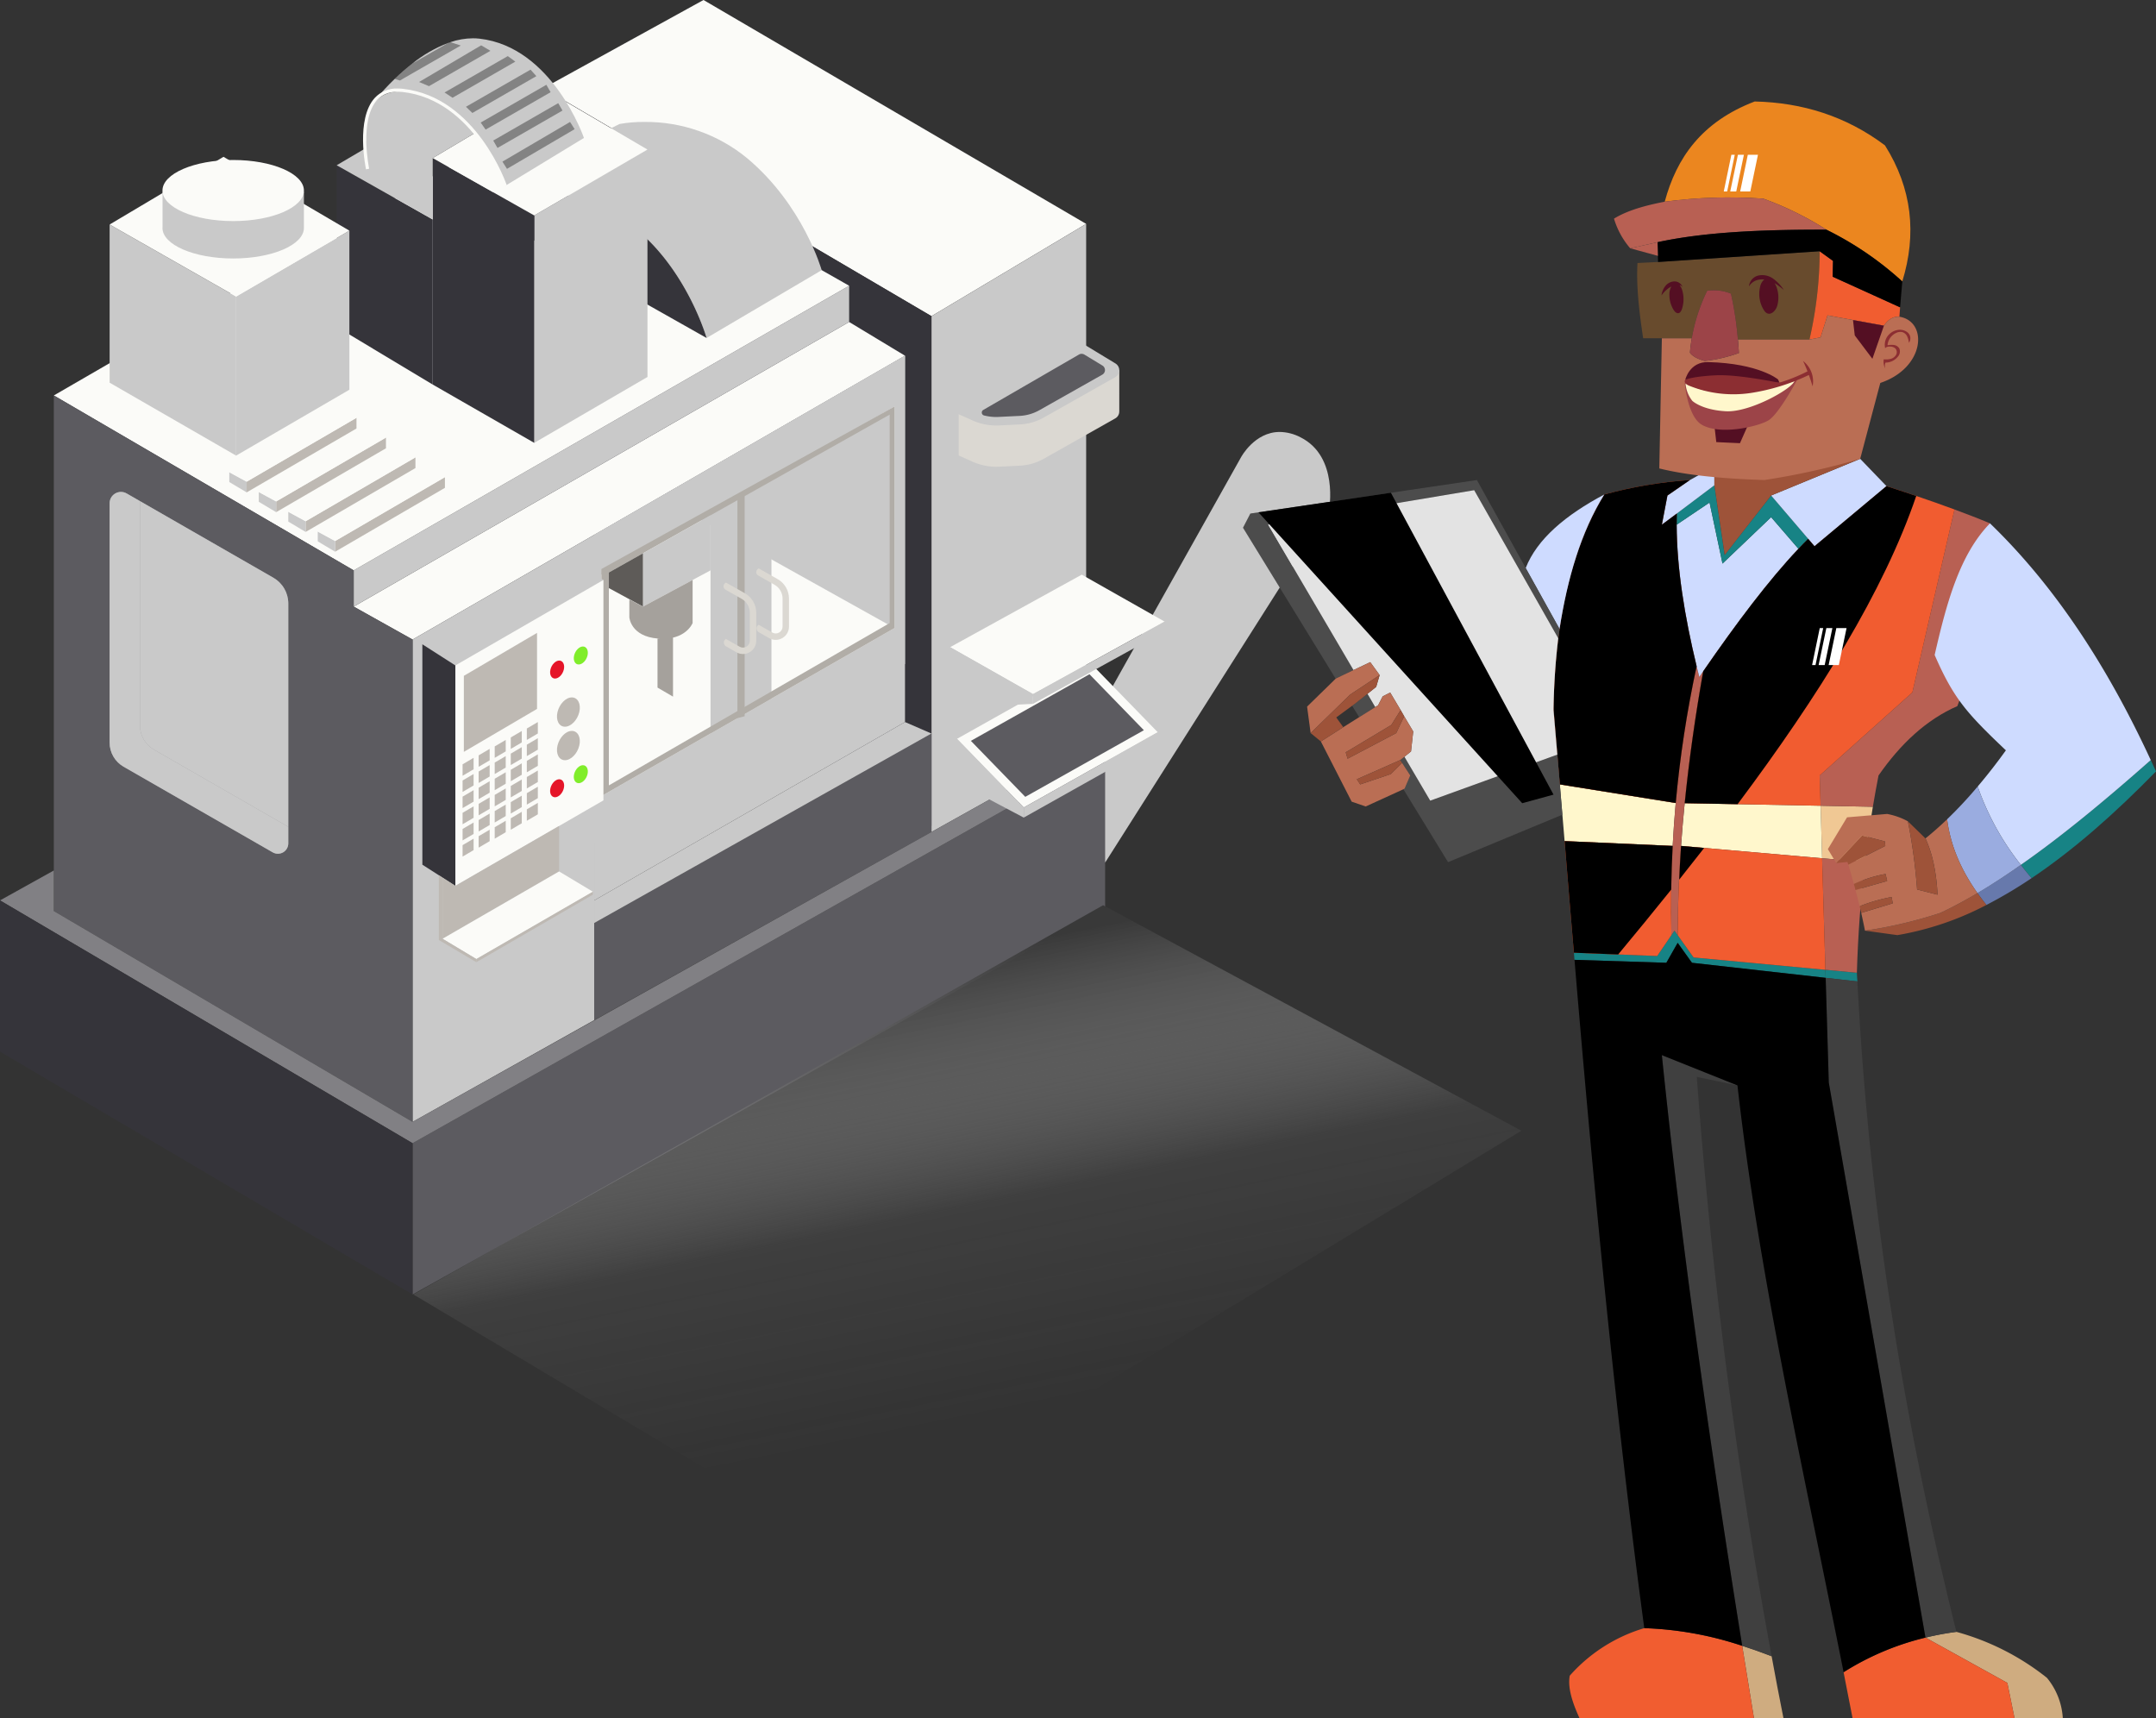 <svg xmlns="http://www.w3.org/2000/svg" xmlns:xlink="http://www.w3.org/1999/xlink" width="696.766" height="555.226" viewBox="0 0 696.766 555.226">
  <rect x="0" y="0" width="696.766" height="555.226" fill="#333333" stroke="none"/>
  <defs>
    <clipPath id="clip-path">
      <path id="Path_12854" data-name="Path 12854" d="M1251.949,459.114l-54.88,97.906,10.958,33.094,72.36-114s3.243-17.212-9.23-23.449a14.927,14.927,0,0,0-6.705-1.724c-8.164,0-12.5,8.173-12.5,8.173" transform="translate(-1197.069 -450.941)" fill="none"/>
    </clipPath>
    <linearGradient id="linear-gradient" x1="-4.281" y1="2.475" x2="-4.277" y2="2.475" gradientUnits="objectBoundingBox">
      <stop offset="0" stop-color="#999"/>
      <stop offset="1" stop-color="#c9c9c9"/>
    </linearGradient>
    <clipPath id="clip-path-2">
      <path id="Path_12856" data-name="Path 12856" d="M697.741,0l-51.746,28.5,125.418,73.672,49.992-29.82Z" transform="translate(-645.995 -0.003)" fill="none"/>
    </clipPath>
    <linearGradient id="linear-gradient-2" x1="-1.14" y1="4.737" x2="-1.138" y2="4.737" gradientUnits="objectBoundingBox">
      <stop offset="0" stop-color="#d0cbc5"/>
      <stop offset="1" stop-color="#fbfbf8"/>
    </linearGradient>
    <clipPath id="clip-path-3">
      <path id="Path_12857" data-name="Path 12857" d="M1051.16,263.571V430.254l49.992-27.928V233.751Z" transform="translate(-1051.16 -233.751)" fill="none"/>
    </clipPath>
    <linearGradient id="linear-gradient-3" x1="-6.509" y1="2.095" x2="-6.503" y2="2.095" gradientUnits="objectBoundingBox">
      <stop offset="0" stop-color="#f1f0ed"/>
      <stop offset="1" stop-color="#c9c9c9"/>
    </linearGradient>
    <clipPath id="clip-path-4">
      <path id="Path_12859" data-name="Path 12859" d="M447.947,428.1l19.028,10.642,159.143-91.721-18.055-10.9Z" transform="translate(-447.947 -336.115)" fill="none"/>
    </clipPath>
    <linearGradient id="linear-gradient-4" x1="-0.778" y1="3.702" x2="-0.777" y2="3.702" xlink:href="#linear-gradient-2"/>
    <clipPath id="clip-path-5">
      <path id="Path_12860" data-name="Path 12860" d="M447.947,390.268v11.71L608.062,310v-11.71Z" transform="translate(-447.947 -298.287)" fill="none"/>
    </clipPath>
    <linearGradient id="linear-gradient-5" x1="-0.866" y1="3.777" x2="-0.864" y2="3.777" gradientUnits="objectBoundingBox">
      <stop offset="0" stop-color="#e0dcd6"/>
      <stop offset="1" stop-color="#c9c9c9"/>
    </linearGradient>
    <clipPath id="clip-path-6">
      <path id="Path_12861" data-name="Path 12861" d="M134.873,208.6l96.912,56.52L391.9,173.137l-98.81-56.108Z" transform="translate(-134.873 -117.029)" fill="none"/>
    </clipPath>
    <linearGradient id="linear-gradient-6" x1="-0.388" y1="1.837" x2="-0.386" y2="1.837" xlink:href="#linear-gradient-2"/>
    <clipPath id="clip-path-7">
      <path id="Path_12862" data-name="Path 12862" d="M699.04,429.224V547.362l100.445-57.643V371.333Z" transform="translate(-699.04 -371.333)" fill="none"/>
    </clipPath>
    <linearGradient id="linear-gradient-7" x1="-2.154" y1="2.097" x2="-2.151" y2="2.097" xlink:href="#linear-gradient-5"/>
    <clipPath id="clip-path-8">
      <path id="Path_12863" data-name="Path 12863" d="M509.416,592.181V748.058l58.7-32.883V558.351Z" transform="translate(-509.416 -558.351)" fill="none"/>
    </clipPath>
    <linearGradient id="linear-gradient-8" x1="-2.373" y1="1.629" x2="-2.368" y2="1.629" xlink:href="#linear-gradient-5"/>
    <clipPath id="clip-path-9">
      <path id="Path_12865" data-name="Path 12865" d="M699.04,811.425v7.314l109-61.244-8.553-3.712Z" transform="translate(-699.04 -753.782)" fill="none"/>
    </clipPath>
    <linearGradient id="linear-gradient-9" x1="-1.985" y1="3.859" x2="-1.982" y2="3.859" xlink:href="#linear-gradient"/>
    <clipPath id="clip-path-10">
      <path id="Path_12867" data-name="Path 12867" d="M636.005,127.953s-5.446,2.623-20.724,11.028c-7.122,3.933-12.463,6.859-16.134,8.9a.119.119,0,0,0-.083.042c-1.27.69-2.332,1.284-3.2,1.753,4.264-1.573,13.76-2.815,31.936,4.223,27,10.448,36.325,43.212,36.325,43.212L701.318,175.2s-5.876-20.963-24.124-36.214A51.443,51.443,0,0,0,644.036,127.3a43.065,43.065,0,0,0-8.03.657" transform="translate(-595.863 -127.296)" fill="none"/>
    </clipPath>
    <linearGradient id="linear-gradient-10" x1="-1.749" y1="6.368" x2="-1.746" y2="6.368" xlink:href="#linear-gradient-3"/>
    <clipPath id="clip-path-11">
      <path id="Path_12868" data-name="Path 12868" d="M587.941,200.274a1.058,1.058,0,0,0-.166.1,6.076,6.076,0,0,0-1.118.745.013.013,0,0,1-.014.014l-.055.055c.138-.083,1.09-.593,2.871-1.587a13.876,13.876,0,0,0-1.518.676" transform="translate(-586.589 -199.598)" fill="none"/>
    </clipPath>
    <linearGradient id="linear-gradient-11" x1="-63.251" y1="266.036" x2="-63.143" y2="266.036" xlink:href="#linear-gradient"/>
    <clipPath id="clip-path-12">
      <path id="Path_12870" data-name="Path 12870" d="M636.437,177.438v73.487l36.594-21.288V156.15Z" transform="translate(-636.437 -156.15)" fill="none"/>
    </clipPath>
    <linearGradient id="linear-gradient-12" x1="-5.384" y1="4.597" x2="-5.375" y2="4.597" xlink:href="#linear-gradient-3"/>
    <clipPath id="clip-path-13">
      <path id="Path_12872" data-name="Path 12872" d="M530.47,116.257l32.8,18.535L599.865,113.5l-32.593-19.12Z" transform="translate(-530.47 -94.384)" fill="none"/>
    </clipPath>
    <linearGradient id="linear-gradient-13" x1="-2.366" y1="11.255" x2="-2.362" y2="11.255" gradientUnits="objectBoundingBox">
      <stop offset="0" stop-color="#f7f7f6"/>
      <stop offset="1" stop-color="#fbfbf8"/>
    </linearGradient>
    <clipPath id="clip-path-14">
      <path id="Path_12874" data-name="Path 12874" d="M430.185,122.855l31.043,17.528V120.544l20.853-12.394-14.035-7.557Z" transform="translate(-430.185 -100.594)" fill="none"/>
    </clipPath>
    <linearGradient id="linear-gradient-14" x1="-2.566" y1="11.381" x2="-2.56" y2="11.381" xlink:href="#linear-gradient"/>
    <clipPath id="clip-path-15">
      <path id="Path_12875" data-name="Path 12875" d="M494.642,41.221c-.248.083-.483.166-.731.262a43.058,43.058,0,0,0-11.524,6.611,72.179,72.179,0,0,0-5.755,5.01,76.963,76.963,0,0,0-6.321,6.859c1.725-1.891,7.3-6.059,19.35-.083,15.029,7.453,22.8,27.713,22.8,27.713L537.8,72.177s-10.1-29.438-33.813-32.088a19.088,19.088,0,0,0-2.078-.112,23.109,23.109,0,0,0-7.265,1.244" transform="translate(-470.31 -39.977)" fill="none"/>
    </clipPath>
    <linearGradient id="linear-gradient-15" x1="-2.157" y1="9.905" x2="-2.153" y2="9.905" xlink:href="#linear-gradient"/>
    <clipPath id="clip-path-16">
      <path id="Path_12876" data-name="Path 12876" d="M468.907,95.481c-10.069,2.192-9.2,14.9-7.362,24.729l27.238-17.794s-7.818-7.273-16.659-7.274a15.073,15.073,0,0,0-3.217.34" transform="translate(-460.399 -95.141)" fill="none"/>
    </clipPath>
    <linearGradient id="linear-gradient-16" x1="-4.707" y1="18.132" x2="-4.697" y2="18.132" xlink:href="#linear-gradient"/>
    <clipPath id="clip-path-17">
      <path id="Path_12877" data-name="Path 12877" d="M461.484,95.453c-6.165,6.8-2.948,22.413-2.808,23.075l1.013-.215c-.033-.157-3.249-15.763,2.561-22.166,1.941-2.137,4.73-3.022,8.268-2.623,23.118,2.587,32.577,30.188,32.67,30.466l.981-.328c-.094-.284-9.768-28.507-33.536-31.167a15.4,15.4,0,0,0-1.731-.1,9.565,9.565,0,0,0-7.419,3.058" transform="translate(-457.714 -92.395)" fill="none"/>
    </clipPath>
    <linearGradient id="linear-gradient-17" x1="-2.851" y1="14.413" x2="-2.845" y2="14.413" xlink:href="#linear-gradient-13"/>
    <clipPath id="clip-path-18">
      <path id="Path_12884" data-name="Path 12884" d="M325.231,262.084v51.4L361.824,292.2V240.8Z" transform="translate(-325.231 -240.796)" fill="none"/>
    </clipPath>
    <linearGradient id="linear-gradient-18" x1="-2.751" y1="5.633" x2="-2.743" y2="5.633" xlink:href="#linear-gradient-3"/>
    <clipPath id="clip-path-19">
      <path id="Path_12885" data-name="Path 12885" d="M193.135,285.5l40.89,23.571v-51.4l-40.89-23.27Z" transform="translate(-193.135 -234.391)" fill="none"/>
    </clipPath>
    <linearGradient id="linear-gradient-19" x1="-1.462" y1="5.51" x2="-1.455" y2="5.51" xlink:href="#linear-gradient"/>
    <clipPath id="clip-path-20">
      <path id="Path_12886" data-name="Path 12886" d="M193.135,185.6l40.89,23.27,36.593-21.288-40.681-23.855Z" transform="translate(-193.135 -163.731)" fill="none"/>
    </clipPath>
    <linearGradient id="linear-gradient-20" x1="-0.772" y1="9.599" x2="-0.768" y2="9.599" xlink:href="#linear-gradient-2"/>
    <clipPath id="clip-path-21">
      <path id="Path_12887" data-name="Path 12887" d="M428.558,518.761v3.457l35.487-20.644v-3.457Z" transform="translate(-428.558 -498.117)" fill="none"/>
    </clipPath>
    <linearGradient id="linear-gradient-21" x1="-3.738" y1="13.684" x2="-3.73" y2="13.684" gradientUnits="objectBoundingBox">
      <stop offset="0" stop-color="#999"/>
      <stop offset="0.995" stop-color="#beb9b3"/>
      <stop offset="1" stop-color="#beb9b3"/>
    </linearGradient>
    <clipPath id="clip-path-22">
      <path id="Path_12888" data-name="Path 12888" d="M410.437,558.114l5.609,3.344V558l-5.609-3.052Z" transform="translate(-410.437 -554.949)" fill="none"/>
    </clipPath>
    <linearGradient id="linear-gradient-22" x1="-22.65" y1="47.967" x2="-22.595" y2="47.967" xlink:href="#linear-gradient"/>
    <clipPath id="clip-path-23">
      <path id="Path_12889" data-name="Path 12889" d="M410.437,507.637l5.609,3.052,35.487-20.644-5.406-3.619Z" transform="translate(-410.437 -486.425)" fill="none"/>
    </clipPath>
    <linearGradient id="linear-gradient-23" x1="-3.092" y1="13.742" x2="-3.084" y2="13.742" xlink:href="#linear-gradient-13"/>
    <clipPath id="clip-path-24">
      <path id="Path_12890" data-name="Path 12890" d="M397.775,498.112v3.456l35.488-20.644v-3.456Z" transform="translate(-397.775 -477.468)" fill="none"/>
    </clipPath>
    <linearGradient id="linear-gradient-24" x1="-3.47" y1="13.95" x2="-3.461" y2="13.95" xlink:href="#linear-gradient-21"/>
    <clipPath id="clip-path-25">
      <path id="Path_12891" data-name="Path 12891" d="M379.655,537.464l5.609,3.344v-3.457l-5.609-3.052Z" transform="translate(-379.655 -534.299)" fill="none"/>
    </clipPath>
    <linearGradient id="linear-gradient-25" x1="-20.952" y1="48.949" x2="-20.897" y2="48.949" xlink:href="#linear-gradient"/>
    <clipPath id="clip-path-26">
      <path id="Path_12892" data-name="Path 12892" d="M379.655,486.986l5.609,3.052,35.488-20.644-5.407-3.62Z" transform="translate(-379.655 -465.774)" fill="none"/>
    </clipPath>
    <linearGradient id="linear-gradient-26" x1="-2.86" y1="14.005" x2="-2.852" y2="14.005" xlink:href="#linear-gradient-13"/>
    <clipPath id="clip-path-27">
      <path id="Path_12893" data-name="Path 12893" d="M366.993,477.461v3.457l35.488-20.644v-3.457Z" transform="translate(-366.993 -456.817)" fill="none"/>
    </clipPath>
    <linearGradient id="linear-gradient-27" x1="-3.201" y1="14.215" x2="-3.192" y2="14.215" xlink:href="#linear-gradient-21"/>
    <clipPath id="clip-path-28">
      <path id="Path_12894" data-name="Path 12894" d="M348.873,516.814l5.609,3.344V516.7l-5.609-3.052Z" transform="translate(-348.873 -513.649)" fill="none"/>
    </clipPath>
    <linearGradient id="linear-gradient-28" x1="-19.253" y1="49.931" x2="-19.198" y2="49.931" xlink:href="#linear-gradient"/>
    <clipPath id="clip-path-29">
      <path id="Path_12895" data-name="Path 12895" d="M348.873,466.336l5.609,3.052,35.488-20.644-5.407-3.62Z" transform="translate(-348.873 -445.124)" fill="none"/>
    </clipPath>
    <linearGradient id="linear-gradient-29" x1="-2.628" y1="14.268" x2="-2.62" y2="14.268" xlink:href="#linear-gradient-13"/>
    <clipPath id="clip-path-30">
      <path id="Path_12896" data-name="Path 12896" d="M336.211,456.812v3.457L371.7,439.625v-3.456Z" transform="translate(-336.211 -436.168)" fill="none"/>
    </clipPath>
    <linearGradient id="linear-gradient-30" x1="-2.933" y1="14.48" x2="-2.924" y2="14.48" xlink:href="#linear-gradient-21"/>
    <clipPath id="clip-path-31">
      <path id="Path_12897" data-name="Path 12897" d="M318.092,496.164l5.609,3.344v-3.457L318.092,493Z" transform="translate(-318.092 -492.999)" fill="none"/>
    </clipPath>
    <linearGradient id="linear-gradient-31" x1="-17.556" y1="50.913" x2="-17.501" y2="50.913" xlink:href="#linear-gradient"/>
    <clipPath id="clip-path-32">
      <path id="Path_12898" data-name="Path 12898" d="M318.092,445.686l5.609,3.052,35.488-20.644-5.406-3.62Z" transform="translate(-318.092 -424.474)" fill="none"/>
    </clipPath>
    <linearGradient id="linear-gradient-32" x1="-2.396" y1="14.532" x2="-2.388" y2="14.532" xlink:href="#linear-gradient-13"/>
    <clipPath id="clip-path-33">
      <path id="Path_12899" data-name="Path 12899" d="M248.334,200.333V211.76c0,.073-.025.144-.025.218,0,5.452,10.233,9.872,22.856,9.872s22.856-4.42,22.856-9.872V200.333Z" transform="translate(-248.309 -200.333)" fill="none"/>
    </clipPath>
    <linearGradient id="linear-gradient-33" x1="-1.681" y1="19.612" x2="-1.675" y2="19.612" xlink:href="#linear-gradient"/>
    <clipPath id="clip-path-34">
      <path id="Path_12900" data-name="Path 12900" d="M248.309,176.886c0,5.452,10.233,9.872,22.856,9.872s22.856-4.42,22.856-9.872-10.233-9.871-22.856-9.871-22.856,4.42-22.856,9.871" transform="translate(-248.309 -167.014)" fill="none"/>
    </clipPath>
    <linearGradient id="linear-gradient-34" x1="-1.681" y1="21.895" x2="-1.675" y2="21.895" xlink:href="#linear-gradient-2"/>
    <clipPath id="clip-path-35">
      <path id="Path_12901" data-name="Path 12901" d="M193.125,517.212v77.342a9,9,0,0,0,4.5,7.784l48.221,27.685a3.353,3.353,0,0,0,5.024-2.9V621.77l-43.432-24.953a8.957,8.957,0,0,1-4.5-7.77V516.522l-4.32-2.484a3.664,3.664,0,0,0-5.493,3.174" transform="translate(-193.125 -513.549)" fill="none"/>
    </clipPath>
    <linearGradient id="linear-gradient-35" x1="-0.454" y1="2.545" x2="-0.45" y2="2.545" xlink:href="#linear-gradient"/>
    <clipPath id="clip-path-36">
      <path id="Path_12902" data-name="Path 12902" d="M224.825,595.68a8.957,8.957,0,0,0,4.5,7.77L272.757,628.4V556.236a9.608,9.608,0,0,0-4.831-8.322l-43.1-24.759Z" transform="translate(-224.825 -523.154)" fill="none"/>
    </clipPath>
    <linearGradient id="linear-gradient-36" x1="-1.452" y1="3.06" x2="-1.445" y2="3.06" xlink:href="#linear-gradient-3"/>
    <clipPath id="clip-path-37">
      <path id="Path_12903" data-name="Path 12903" d="M245.857,630.026l-48.221-27.689a8.963,8.963,0,0,1-4.5-7.773V517.219a3.661,3.661,0,0,1,5.484-3.175l47.429,27.234a9.608,9.608,0,0,1,4.823,8.332v77.512a3.348,3.348,0,0,1-5.016,2.9" transform="translate(-193.136 -513.553)" fill="none"/>
    </clipPath>
    <linearGradient id="linear-gradient-37" x1="-1.035" y1="2.747" x2="-1.03" y2="2.747" xlink:href="#linear-gradient-3"/>
    <clipPath id="clip-path-38">
      <path id="Path_12904" data-name="Path 12904" d="M699.04,429.224v99.62l100.445-57.891v-99.62Z" transform="translate(-699.04 -371.333)" fill="none"/>
    </clipPath>
    <linearGradient id="linear-gradient-38" x1="-2.154" y1="2.343" x2="-2.151" y2="2.343" xlink:href="#linear-gradient-3"/>
    <clipPath id="clip-path-39">
      <path id="Path_12905" data-name="Path 12905" d="M706.575,478.778v71.564l94.71-54.3V424.474Z" transform="translate(-706.575 -424.474)" fill="none"/>
    </clipPath>
    <linearGradient id="linear-gradient-39" x1="-2.309" y1="2.801" x2="-2.306" y2="2.801" xlink:href="#linear-gradient-13"/>
    <clipPath id="clip-path-40">
      <path id="Path_12906" data-name="Path 12906" d="M808.192,460.742l63.255,35.3V424.474Z" transform="translate(-808.192 -424.474)" fill="none"/>
    </clipPath>
    <linearGradient id="linear-gradient-40" x1="-2.48" y1="3.818" x2="-2.477" y2="3.818" xlink:href="#linear-gradient"/>
    <clipPath id="clip-path-41">
      <path id="Path_12907" data-name="Path 12907" d="M820.495,509.317V580.97l19.688-11.288V498.117Z" transform="translate(-820.495 -498.117)" fill="none"/>
    </clipPath>
    <linearGradient id="linear-gradient-41" x1="-12.9" y1="3.981" x2="-12.885" y2="3.981" xlink:href="#linear-gradient-5"/>
    <clipPath id="clip-path-42">
      <path id="Path_12908" data-name="Path 12908" d="M848.578,515.406v71.565l2.338-.607V514.026Z" transform="translate(-848.578 -514.026)" fill="none"/>
    </clipPath>
    <linearGradient id="linear-gradient-42" x1="-112.336" y1="4.454" x2="-112.203" y2="4.454" gradientUnits="objectBoundingBox">
      <stop offset="0" stop-color="#999"/>
      <stop offset="1" stop-color="#b1ada7"/>
    </linearGradient>
    <clipPath id="clip-path-43">
      <path id="Path_12909" data-name="Path 12909" d="M799.739,427.066v67.352L708.988,546.88V478.072Zm-93.164,49.887v73.389l94.71-54.3V424.474Z" transform="translate(-706.575 -424.474)" fill="none"/>
    </clipPath>
    <linearGradient id="linear-gradient-43" x1="-2.309" y1="2.801" x2="-2.306" y2="2.801" xlink:href="#linear-gradient-42"/>
    <clipPath id="clip-path-44">
      <path id="Path_12910" data-name="Path 12910" d="M749.938,550.252v17.22l21.841-11.71V537.976Z" transform="translate(-749.938 -537.976)" fill="none"/>
    </clipPath>
    <linearGradient id="linear-gradient-44" x1="-10.629" y1="10.763" x2="-10.615" y2="10.763" xlink:href="#linear-gradient"/>
    <clipPath id="clip-path-45">
      <path id="Path_12912" data-name="Path 12912" d="M765.148,664.934v15.839l5.008,2.922V664.163Z" transform="translate(-765.148 -664.163)" fill="none"/>
    </clipPath>
    <linearGradient id="linear-gradient-45" x1="-47.293" y1="14.254" x2="-47.231" y2="14.254" gradientUnits="objectBoundingBox">
      <stop offset="0" stop-color="#e0dcd6"/>
      <stop offset="1" stop-color="#a5a19c"/>
    </linearGradient>
    <clipPath id="clip-path-46">
      <path id="Path_12914" data-name="Path 12914" d="M740.134,614.057l-4.4-2.324v5.74s.354,6.224,9.307,6.92,11.147-5.03,11.147-5.03V605.447Z" transform="translate(-735.739 -605.447)" fill="none"/>
    </clipPath>
    <linearGradient id="linear-gradient-46" x1="-11.134" y1="15.098" x2="-11.119" y2="15.098" xlink:href="#linear-gradient-45"/>
    <clipPath id="clip-path-47">
      <path id="Path_12916" data-name="Path 12916" d="M868.221,594.609a1.221,1.221,0,0,0,.722,1.143l5.141,2.91a5.159,5.159,0,0,1,2.647,4.5v9.046a2.219,2.219,0,0,1-3.3,1.938l-4.415-2.514a1.207,1.207,0,0,0-.68,1.173,1.507,1.507,0,0,0,.655,1.194l3.425,1.95a4.251,4.251,0,0,0,4.268-.043,4.247,4.247,0,0,0,2.117-3.7v-9.046a7.229,7.229,0,0,0-3.7-6.308l-6.084-3.444a1.352,1.352,0,0,0-.793,1.2" transform="translate(-868.221 -593.413)" fill="none"/>
    </clipPath>
    <linearGradient id="linear-gradient-47" x1="-12.999" y1="11.893" x2="-12.983" y2="11.893" gradientUnits="objectBoundingBox">
      <stop offset="0" stop-color="#f1f0ed"/>
      <stop offset="0.322" stop-color="#f9f9f6"/>
      <stop offset="1" stop-color="#dbd8d2"/>
    </linearGradient>
    <clipPath id="clip-path-48">
      <path id="Path_12917" data-name="Path 12917" d="M834.041,609.392a1.22,1.22,0,0,0,.722,1.142l5.141,2.91a5.161,5.161,0,0,1,2.647,4.5v9.046a2.218,2.218,0,0,1-3.3,1.937l-4.415-2.514a1.205,1.205,0,0,0-.68,1.173,1.506,1.506,0,0,0,.655,1.194l3.424,1.95a4.252,4.252,0,0,0,4.269-.043,4.248,4.248,0,0,0,2.117-3.7v-9.046a7.229,7.229,0,0,0-3.7-6.308l-6.084-3.444a1.352,1.352,0,0,0-.793,1.2" transform="translate(-834.041 -608.196)" fill="none"/>
    </clipPath>
    <linearGradient id="linear-gradient-48" x1="-12.478" y1="11.712" x2="-12.462" y2="11.712" xlink:href="#linear-gradient-47"/>
    <clipPath id="clip-path-49">
      <path id="Path_12918" data-name="Path 12918" d="M1101.175,394.057l-21.583,6.55v13.327l3.685,1.626a18.736,18.736,0,0,0,9.352,1.985l6.776-.33a17.25,17.25,0,0,0,7.641-2.209l23.135-13.064a2.538,2.538,0,0,0,1.3-2.3l.006,0V386.313Z" transform="translate(-1079.592 -386.313)" fill="none"/>
    </clipPath>
    <linearGradient id="linear-gradient-49" x1="-6.247" y1="10.79" x2="-6.241" y2="10.79" xlink:href="#linear-gradient-47"/>
    <clipPath id="clip-path-50">
      <path id="Path_12919" data-name="Path 12919" d="M1079.592,381.141l3.685,1.626a18.739,18.739,0,0,0,9.352,1.985l6.776-.33a17.255,17.255,0,0,0,7.641-2.209l23.135-13.064a2.569,2.569,0,0,0,.06-4.439l-10.869-6.59Z" transform="translate(-1079.592 -358.121)" fill="none"/>
    </clipPath>
    <linearGradient id="linear-gradient-50" x1="-5.631" y1="7.919" x2="-5.625" y2="7.919" xlink:href="#linear-gradient-5"/>
    <clipPath id="clip-path-51">
      <path id="Path_12921" data-name="Path 12921" d="M1077.821,717.069l21.566,22.186,43.31-24.324-21.566-22.186Z" transform="translate(-1077.821 -692.746)" fill="none"/>
    </clipPath>
    <linearGradient id="linear-gradient-51" x1="-4.088" y1="3.79" x2="-4.084" y2="3.79" xlink:href="#linear-gradient-13"/>
    <clipPath id="clip-path-52">
      <path id="Path_12923" data-name="Path 12923" d="M1147.489,788.741v3.266l43.31-24.324v-3.266Z" transform="translate(-1147.489 -764.417)" fill="none"/>
    </clipPath>
    <linearGradient id="linear-gradient-52" x1="-6.841" y1="5.458" x2="-6.835" y2="5.458" xlink:href="#linear-gradient-3"/>
    <clipPath id="clip-path-53">
      <path id="Path_12924" data-name="Path 12924" d="M1077.821,785.362l21.566,11.414v-3.266l-21.566-22.186Z" transform="translate(-1077.821 -771.323)" fill="none"/>
    </clipPath>
    <linearGradient id="linear-gradient-53" x1="-10.223" y1="7.511" x2="-10.213" y2="7.511" xlink:href="#linear-gradient"/>
    <clipPath id="clip-path-54">
      <path id="Path_12925" data-name="Path 12925" d="M1070.641,623.354l26.785,15.172,42.536-23.432-26.785-15.172Z" transform="translate(-1070.641 -599.922)" fill="none"/>
    </clipPath>
    <linearGradient id="linear-gradient-54" x1="-4.114" y1="4.666" x2="-4.11" y2="4.666" xlink:href="#linear-gradient-13"/>
    <clipPath id="clip-path-55">
      <path id="Path_12926" data-name="Path 12926" d="M1157.171,672.369v3.147l42.536-23.432v-3.147Z" transform="translate(-1157.171 -648.937)" fill="none"/>
    </clipPath>
    <linearGradient id="linear-gradient-55" x1="-7.07" y1="6.386" x2="-7.064" y2="6.386" xlink:href="#linear-gradient-3"/>
    <clipPath id="clip-path-56">
      <path id="Path_12927" data-name="Path 12927" d="M1070.641,695.246l26.785-1.307v-3.147l-26.785-15.173Z" transform="translate(-1070.641 -675.619)" fill="none"/>
    </clipPath>
    <linearGradient id="linear-gradient-56" x1="-9.889" y1="8.959" x2="-9.88" y2="8.959" xlink:href="#linear-gradient"/>
    <clipPath id="clip-path-57">
      <path id="Path_12928" data-name="Path 12928" d="M519.632,610.984,530.3,617.82,578.151,590.2l-10.664-6.837Z" transform="translate(-519.632 -583.361)" fill="none"/>
    </clipPath>
    <linearGradient id="linear-gradient-57" x1="-2.305" y1="5.167" x2="-2.3" y2="5.167" xlink:href="#linear-gradient"/>
    <clipPath id="clip-path-58">
      <path id="Path_12929" data-name="Path 12929" d="M554.084,633.07V704.3l47.855-27.622V605.447Z" transform="translate(-554.084 -605.447)" fill="none"/>
    </clipPath>
    <linearGradient id="linear-gradient-58" x1="-1.557" y1="2.774" x2="-1.554" y2="2.774" xlink:href="#linear-gradient-13"/>
    <clipPath id="clip-path-59">
      <path id="Path_12931" data-name="Path 12931" d="M562.952,674.589v24.567l23.653-13.88V660.709Z" transform="translate(-562.952 -660.709)" fill="none"/>
    </clipPath>
    <linearGradient id="linear-gradient-59" x1="-4.025" y1="6.271" x2="-4.017" y2="6.271" xlink:href="#linear-gradient-21"/>
    <clipPath id="clip-path-60">
      <path id="Path_12932" data-name="Path 12932" d="M628.708,755.871v3.7l3.559-2.089v-3.7Z" transform="translate(-628.708 -753.782)" fill="none"/>
    </clipPath>
    <linearGradient id="linear-gradient-60" x1="-28.557" y1="43.758" x2="-28.511" y2="43.758" xlink:href="#linear-gradient-21"/>
    <clipPath id="clip-path-61">
      <path id="Path_12933" data-name="Path 12933" d="M611.941,765.217v3.7l3.559-2.089v-3.7Z" transform="translate(-611.941 -763.128)" fill="none"/>
    </clipPath>
    <linearGradient id="linear-gradient-61" x1="-27.789" y1="43.253" x2="-27.743" y2="43.253" xlink:href="#linear-gradient-21"/>
    <clipPath id="clip-path-62">
      <path id="Path_12934" data-name="Path 12934" d="M595.174,774.562v3.7l3.559-2.089v-3.7Z" transform="translate(-595.174 -772.473)" fill="none"/>
    </clipPath>
    <linearGradient id="linear-gradient-62" x1="-27.021" y1="42.748" x2="-26.975" y2="42.748" xlink:href="#linear-gradient-21"/>
    <clipPath id="clip-path-63">
      <path id="Path_12935" data-name="Path 12935" d="M578.407,783.908v3.7l3.559-2.089v-3.7Z" transform="translate(-578.407 -781.819)" fill="none"/>
    </clipPath>
    <linearGradient id="linear-gradient-63" x1="-26.254" y1="42.243" x2="-26.208" y2="42.243" xlink:href="#linear-gradient-21"/>
    <clipPath id="clip-path-64">
      <path id="Path_12936" data-name="Path 12936" d="M561.64,793.253v3.7l3.559-2.089v-3.7Z" transform="translate(-561.64 -791.164)" fill="none"/>
    </clipPath>
    <linearGradient id="linear-gradient-64" x1="-25.485" y1="41.738" x2="-25.439" y2="41.738" xlink:href="#linear-gradient-21"/>
    <clipPath id="clip-path-65">
      <path id="Path_12937" data-name="Path 12937" d="M628.708,772.747v3.7l3.559-2.089v-3.7Z" transform="translate(-628.708 -770.658)" fill="none"/>
    </clipPath>
    <linearGradient id="linear-gradient-65" x1="-28.557" y1="42.846" x2="-28.511" y2="42.846" xlink:href="#linear-gradient-21"/>
    <clipPath id="clip-path-66">
      <path id="Path_12938" data-name="Path 12938" d="M611.941,782.093v3.7L615.5,783.7V780Z" transform="translate(-611.941 -780.004)" fill="none"/>
    </clipPath>
    <linearGradient id="linear-gradient-66" x1="-27.789" y1="42.34" x2="-27.743" y2="42.34" xlink:href="#linear-gradient-21"/>
    <clipPath id="clip-path-67">
      <path id="Path_12939" data-name="Path 12939" d="M595.174,791.438v3.7l3.559-2.089v-3.7Z" transform="translate(-595.174 -789.349)" fill="none"/>
    </clipPath>
    <linearGradient id="linear-gradient-67" x1="-27.021" y1="41.836" x2="-26.975" y2="41.836" xlink:href="#linear-gradient-21"/>
    <clipPath id="clip-path-68">
      <path id="Path_12940" data-name="Path 12940" d="M578.407,800.784v3.7l3.559-2.088v-3.7Z" transform="translate(-578.407 -798.695)" fill="none"/>
    </clipPath>
    <linearGradient id="linear-gradient-68" x1="-26.254" y1="41.331" x2="-26.208" y2="41.331" xlink:href="#linear-gradient-21"/>
    <clipPath id="clip-path-69">
      <path id="Path_12941" data-name="Path 12941" d="M561.64,810.129v3.7l3.559-2.089v-3.7Z" transform="translate(-561.64 -808.04)" fill="none"/>
    </clipPath>
    <linearGradient id="linear-gradient-69" x1="-25.485" y1="40.825" x2="-25.439" y2="40.825" xlink:href="#linear-gradient-21"/>
    <clipPath id="clip-path-70">
      <path id="Path_12942" data-name="Path 12942" d="M628.708,789.623v3.7l3.559-2.089v-3.7Z" transform="translate(-628.708 -787.534)" fill="none"/>
    </clipPath>
    <linearGradient id="linear-gradient-70" x1="-28.557" y1="41.934" x2="-28.511" y2="41.934" xlink:href="#linear-gradient-21"/>
    <clipPath id="clip-path-71">
      <path id="Path_12943" data-name="Path 12943" d="M611.941,798.969v3.7l3.559-2.089v-3.7Z" transform="translate(-611.941 -796.88)" fill="none"/>
    </clipPath>
    <linearGradient id="linear-gradient-71" x1="-27.789" y1="41.428" x2="-27.743" y2="41.428" xlink:href="#linear-gradient-21"/>
    <clipPath id="clip-path-72">
      <path id="Path_12944" data-name="Path 12944" d="M595.174,808.314v3.7l3.559-2.089v-3.7Z" transform="translate(-595.174 -806.225)" fill="none"/>
    </clipPath>
    <linearGradient id="linear-gradient-72" x1="-27.021" y1="40.923" x2="-26.975" y2="40.923" xlink:href="#linear-gradient-21"/>
    <clipPath id="clip-path-73">
      <path id="Path_12945" data-name="Path 12945" d="M578.407,817.66v3.7l3.559-2.089v-3.7Z" transform="translate(-578.407 -815.571)" fill="none"/>
    </clipPath>
    <linearGradient id="linear-gradient-73" x1="-26.254" y1="40.419" x2="-26.208" y2="40.419" xlink:href="#linear-gradient-21"/>
    <clipPath id="clip-path-74">
      <path id="Path_12946" data-name="Path 12946" d="M561.64,827.005v3.7l3.559-2.089v-3.7Z" transform="translate(-561.64 -824.916)" fill="none"/>
    </clipPath>
    <linearGradient id="linear-gradient-74" x1="-25.485" y1="39.913" x2="-25.439" y2="39.913" xlink:href="#linear-gradient-21"/>
    <clipPath id="clip-path-75">
      <path id="Path_12947" data-name="Path 12947" d="M628.708,806.5v3.7l3.559-2.089v-3.7Z" transform="translate(-628.708 -804.41)" fill="none"/>
    </clipPath>
    <linearGradient id="linear-gradient-75" x1="-28.556" y1="41.022" x2="-28.511" y2="41.022" xlink:href="#linear-gradient-21"/>
    <clipPath id="clip-path-76">
      <path id="Path_12948" data-name="Path 12948" d="M611.941,815.845v3.7l3.559-2.089v-3.7Z" transform="translate(-611.941 -813.756)" fill="none"/>
    </clipPath>
    <linearGradient id="linear-gradient-76" x1="-27.789" y1="40.516" x2="-27.743" y2="40.516" xlink:href="#linear-gradient-21"/>
    <clipPath id="clip-path-77">
      <path id="Path_12949" data-name="Path 12949" d="M595.174,825.19v3.7l3.559-2.089v-3.7Z" transform="translate(-595.174 -823.101)" fill="none"/>
    </clipPath>
    <linearGradient id="linear-gradient-77" x1="-27.021" y1="40.012" x2="-26.975" y2="40.012" xlink:href="#linear-gradient-21"/>
    <clipPath id="clip-path-78">
      <path id="Path_12950" data-name="Path 12950" d="M578.407,834.535v3.7l3.559-2.089v-3.7Z" transform="translate(-578.407 -832.447)" fill="none"/>
    </clipPath>
    <linearGradient id="linear-gradient-78" x1="-26.254" y1="39.507" x2="-26.208" y2="39.507" xlink:href="#linear-gradient-21"/>
    <clipPath id="clip-path-79">
      <path id="Path_12951" data-name="Path 12951" d="M561.64,843.881v3.7l3.559-2.089v-3.7Z" transform="translate(-561.64 -841.792)" fill="none"/>
    </clipPath>
    <linearGradient id="linear-gradient-79" x1="-25.485" y1="39.001" x2="-25.439" y2="39.001" xlink:href="#linear-gradient-21"/>
    <clipPath id="clip-path-80">
      <path id="Path_12952" data-name="Path 12952" d="M628.708,823.376v3.7l3.559-2.088v-3.7Z" transform="translate(-628.708 -821.287)" fill="none"/>
    </clipPath>
    <linearGradient id="linear-gradient-80" x1="-28.558" y1="40.111" x2="-28.512" y2="40.111" xlink:href="#linear-gradient-21"/>
    <clipPath id="clip-path-81">
      <path id="Path_12953" data-name="Path 12953" d="M611.941,832.72v3.7l3.559-2.089v-3.7Z" transform="translate(-611.941 -830.631)" fill="none"/>
    </clipPath>
    <linearGradient id="linear-gradient-81" x1="-27.787" y1="39.603" x2="-27.742" y2="39.603" xlink:href="#linear-gradient-21"/>
    <clipPath id="clip-path-82">
      <path id="Path_12954" data-name="Path 12954" d="M595.174,842.066v3.7l3.559-2.089v-3.7Z" transform="translate(-595.174 -839.977)" fill="none"/>
    </clipPath>
    <linearGradient id="linear-gradient-82" x1="-27.021" y1="39.1" x2="-26.975" y2="39.1" xlink:href="#linear-gradient-21"/>
    <clipPath id="clip-path-83">
      <path id="Path_12955" data-name="Path 12955" d="M578.407,851.412v3.7l3.559-2.089v-3.7Z" transform="translate(-578.407 -849.323)" fill="none"/>
    </clipPath>
    <linearGradient id="linear-gradient-83" x1="-26.253" y1="38.594" x2="-26.207" y2="38.594" xlink:href="#linear-gradient-21"/>
    <clipPath id="clip-path-84">
      <path id="Path_12956" data-name="Path 12956" d="M561.64,860.757v3.7l3.559-2.089v-3.7Z" transform="translate(-561.64 -858.668)" fill="none"/>
    </clipPath>
    <linearGradient id="linear-gradient-84" x1="-25.485" y1="38.089" x2="-25.439" y2="38.089" xlink:href="#linear-gradient-21"/>
    <clipPath id="clip-path-85">
      <path id="Path_12957" data-name="Path 12957" d="M628.708,840.252v3.7l3.559-2.088v-3.7Z" transform="translate(-628.708 -838.163)" fill="none"/>
    </clipPath>
    <linearGradient id="linear-gradient-85" x1="-28.558" y1="39.198" x2="-28.512" y2="39.198" xlink:href="#linear-gradient-21"/>
    <clipPath id="clip-path-86">
      <path id="Path_12958" data-name="Path 12958" d="M611.941,849.6v3.7L615.5,851.2v-3.7Z" transform="translate(-611.941 -847.507)" fill="none"/>
    </clipPath>
    <linearGradient id="linear-gradient-86" x1="-27.789" y1="38.692" x2="-27.743" y2="38.692" xlink:href="#linear-gradient-21"/>
    <clipPath id="clip-path-87">
      <path id="Path_12959" data-name="Path 12959" d="M595.174,858.942v3.7l3.559-2.089v-3.7Z" transform="translate(-595.174 -856.853)" fill="none"/>
    </clipPath>
    <linearGradient id="linear-gradient-87" x1="-27.021" y1="38.187" x2="-26.975" y2="38.187" xlink:href="#linear-gradient-21"/>
    <clipPath id="clip-path-88">
      <path id="Path_12960" data-name="Path 12960" d="M578.407,868.287v3.7l3.559-2.089v-3.7Z" transform="translate(-578.407 -866.198)" fill="none"/>
    </clipPath>
    <linearGradient id="linear-gradient-88" x1="-26.252" y1="37.681" x2="-26.206" y2="37.681" xlink:href="#linear-gradient-21"/>
    <clipPath id="clip-path-89">
      <path id="Path_12961" data-name="Path 12961" d="M561.64,877.633v3.7l3.559-2.089v-3.7Z" transform="translate(-561.64 -875.544)" fill="none"/>
    </clipPath>
    <linearGradient id="linear-gradient-89" x1="-25.485" y1="37.177" x2="-25.439" y2="37.177" xlink:href="#linear-gradient-21"/>
    <clipPath id="clip-path-90">
      <path id="Path_12967" data-name="Path 12967" d="M660.331,732.8c-.614,2.615.465,4.735,2.411,4.735s4.021-2.12,4.636-4.735-.465-4.735-2.411-4.735-4.021,2.12-4.636,4.735" transform="translate(-660.158 -728.066)" fill="none"/>
    </clipPath>
    <linearGradient id="linear-gradient-90" x1="-11.457" y1="15.829" x2="-11.44" y2="15.829" xlink:href="#linear-gradient-21"/>
    <clipPath id="clip-path-91">
      <path id="Path_12969" data-name="Path 12969" d="M660.331,767.772c-.614,2.615.465,4.735,2.411,4.735s4.021-2.12,4.636-4.735-.465-4.735-2.411-4.735-4.021,2.12-4.636,4.735" transform="translate(-660.158 -763.037)" fill="none"/>
    </clipPath>
    <linearGradient id="linear-gradient-91" x1="-11.457" y1="15.176" x2="-11.44" y2="15.176" xlink:href="#linear-gradient-21"/>
    <clipPath id="clip-path-92">
      <path id="Path_12970" data-name="Path 12970" d="M544.861,881.627l-4.135-2.651V898.73l37.661-21.758v-14.7Z" transform="translate(-540.726 -862.275)" fill="none"/>
    </clipPath>
    <linearGradient id="linear-gradient-92" x1="-3.108" y1="4.377" x2="-3.102" y2="4.377" xlink:href="#linear-gradient-21"/>
    <clipPath id="clip-path-93">
      <path id="Path_12971" data-name="Path 12971" d="M540.726,931.511l10.922,6.554,37.661-21.758-10.922-6.553Z" transform="translate(-540.726 -909.753)" fill="none"/>
    </clipPath>
    <linearGradient id="linear-gradient-93" x1="-2.916" y1="4.215" x2="-2.911" y2="4.215" xlink:href="#linear-gradient-13"/>
    <clipPath id="clip-path-94">
      <path id="Path_12972" data-name="Path 12972" d="M536.858,934.675l12.12,7.168v-1.019l-10.922-6.554V914.518l-1.2-.768Z" transform="translate(-536.858 -913.75)" fill="none"/>
    </clipPath>
    <linearGradient id="linear-gradient-94" x1="-6.183" y1="6.724" x2="-6.171" y2="6.724" xlink:href="#linear-gradient-21"/>
    <clipPath id="clip-path-95">
      <path id="Path_12973" data-name="Path 12973" d="M576.011,952.682V953.7l37.661-21.819v-.957Z" transform="translate(-576.011 -930.924)" fill="none"/>
    </clipPath>
    <linearGradient id="linear-gradient-95" x1="-3.985" y1="5.116" x2="-3.978" y2="5.116" xlink:href="#linear-gradient-21"/>
    <linearGradient id="linear-gradient-96" x1="0.272" y1="0.154" x2="0.5" y2="0.804" gradientUnits="objectBoundingBox">
      <stop offset="0" stop-color="#393939"/>
      <stop offset="0.544" stop-color="#c1c1c1" stop-opacity="0.082"/>
      <stop offset="1" stop-color="#c9c9c9" stop-opacity="0"/>
    </linearGradient>
    <clipPath id="clip-path-96">
      <path id="Path_12806" data-name="Path 12806" d="M76.842,191.828l5.138,7.215,42.609,3.99-1.066-36.05-45.588-3.99c-.683,9.648-1.066,19.268-1.093,28.834m-33.836,2.159c.109,1.175.191,2.35.3,3.526l26.921,1.066,4.592-6.751c-.246-9.785-.082-19.405.41-28.834L40.3,161.436c1.066,12.982,2.1,25.609,2.706,32.551M121.064,66.16l-2.05-2.405c-1.039,1.011-2.077,2.1-3.143,3.225C106.332,77.038,95.919,90.867,85.1,106.556c-2.542,14.294-4.564,28.506-5.985,42.636l43.921.82-.3-9.784,29.955-26.839L166.3,54.271c-8.336-3.088-16.481-5.767-21.974-7.543ZM53.119,49.434C41.94,67.964,37.185,91.551,36.72,118.5c.055.547.929,11.206,2.05,24.625l37.444,6.013a364.388,364.388,0,0,1,6.751-44.194c-3.908-16.207-6.4-31.622-6.45-45.752,0-1.2.027-2.405.055-3.608l-4.838,3.608,1.8-9.429,7.27-5a141.344,141.344,0,0,0-27.686,4.674" transform="translate(-36.72 -44.76)" fill="#f15c30"/>
    </clipPath>
    <clipPath id="clip-path-97">
      <path id="Path_12813" data-name="Path 12813" d="M73.535,49.762l-1.8,9.429,4.838-3.608c-.027,1.2-.055,2.405-.055,3.608.055,14.13,2.542,29.545,6.45,45.752a364.388,364.388,0,0,0-6.751,44.194L38.77,143.124c-1.121-13.42-2-24.079-2.05-24.625.465-26.948,5.22-50.535,16.4-69.066A141.344,141.344,0,0,1,80.8,44.76ZM40.3,161.436c1.066,12.982,2.1,25.609,2.706,32.551.109,1.175.191,2.35.3,3.526l14.3.566q8.765-10.532,17.145-20.963.107-7.129.476-14.122Zm37.635,1.558c-.257,3.638-.429,7.267-.6,10.9q4.1-5.141,8.071-10.244ZM144.322,46.728,121.064,66.16l-2.05-2.405c-1.039,1.011-2.077,2.1-3.143,3.225C106.332,77.038,95.919,90.867,85.1,106.556c-2.542,14.294-4.564,28.506-5.985,42.636l17.087.32c26.312-35.159,47.253-68.831,57.74-99.608-3.641-1.233-6.945-2.312-9.615-3.176" transform="translate(-36.72 -44.76)" fill="none"/>
    </clipPath>
    <linearGradient id="linear-gradient-97" x1="-0.626" y1="2.394" x2="-0.606" y2="2.394" gradientUnits="objectBoundingBox">
      <stop offset="0" stop-color="#8a8677"/>
      <stop offset="0.148" stop-color="#747064"/>
      <stop offset="0.733" stop-color="#201f1c"/>
      <stop offset="1"/>
    </linearGradient>
    <clipPath id="clip-path-98">
      <path id="Path_12825" data-name="Path 12825" d="M60.511,148.372l-8.336-14.185-1.367,1.066.6.9,2.651,4.072-1.831,4.264-.383.191,14.431,23.559,36.952-15.333-.328-3.717L101.59,133.5ZM36.05,117.16l-.765.547,2.268,3.69,5.193-3.252-2.514-4.291ZM2.378,55.583,0,60.175l29.955,48.786.055-.055,5.712-2.733L8.145,59.191,74.723,48.04,101.89,95.9c.137-1.011.273-2.022.41-3.006L91.368,73.212v-.027L75.6,44.76Z" transform="translate(0 -44.76)" fill="#4c4c4c"/>
    </clipPath>
    <clipPath id="clip-path-99">
      <path id="Path_12832" data-name="Path 12832" d="M1.831,52.59l85.243,94,10.112-2.771L44.629,46.263Z" transform="translate(-1.831 -46.263)" fill="none"/>
    </clipPath>
    <linearGradient id="linear-gradient-98" x1="0.119" y1="2.999" x2="0.139" y2="2.999" gradientUnits="objectBoundingBox">
      <stop offset="0" stop-color="#d6d0b9"/>
      <stop offset="0.44" stop-color="#716e62"/>
      <stop offset="0.825" stop-color="#201f1b"/>
      <stop offset="1"/>
    </linearGradient>
    <clipPath id="clip-path-100">
      <path id="Path_12833" data-name="Path 12833" d="M78.95,0C61.732,6.587,53.669,18.284,49.87,32.387A157.835,157.835,0,0,1,81.738,31.4a103.442,103.442,0,0,1,20.389,10.03A105.34,105.34,0,0,1,126.643,58.16c4.728-15.36,3.17-30.037-5.6-43.976C108.5,4.756,94.365.355,78.95,0Z" transform="translate(-49.87)" fill="#fff"/>
    </clipPath>
    <linearGradient id="linear-gradient-99" x1="-1.269" y1="5.746" x2="-1.241" y2="5.746" gradientUnits="objectBoundingBox">
      <stop offset="0" stop-color="#ffcb5d"/>
      <stop offset="0.84" stop-color="#eb861f"/>
      <stop offset="1" stop-color="#eb861f"/>
    </linearGradient>
  </defs>
  <g id="Machine_man" data-name="Machine+man" transform="translate(-1038 -169.773)">
    <g id="Group_9891" data-name="Group 9891" transform="translate(-13.589 12.773)">
      <g id="Group_9888" data-name="Group 9888" transform="translate(1051.59 157)">
        <g id="Group_9634" data-name="Group 9634" transform="translate(346.192 139.587)" clip-path="url(#clip-path)">
          <rect id="Rectangle_7221" data-name="Rectangle 7221" width="86.561" height="139.174" transform="translate(0 -0.001)" fill="url(#linear-gradient)"/>
        </g>
        <g id="Group_9872" data-name="Group 9872" transform="translate(133.33 243.401)">
          <path id="Path_12855" data-name="Path 12855" d="M733.236,786.313v49.968L509.416,961.219V912.348Z" transform="translate(-509.416 -786.313)" fill="#5c5b60"/>
        </g>
        <g id="Group_9638" data-name="Group 9638" transform="translate(175.608 0)" clip-path="url(#clip-path-2)">
          <rect id="Rectangle_7223" data-name="Rectangle 7223" width="175.41" height="102.176" transform="translate(0)" fill="url(#linear-gradient-2)"/>
        </g>
        <g id="Group_9640" data-name="Group 9640" transform="translate(301.027 72.357)" clip-path="url(#clip-path-3)">
          <rect id="Rectangle_7224" data-name="Rectangle 7224" width="49.992" height="196.503" fill="url(#linear-gradient-3)"/>
        </g>
        <g id="Group_9887" data-name="Group 9887" transform="translate(175.608 28.605)">
          <path id="Path_12858" data-name="Path 12858" d="M645.995,257.149V92.41l125.418,73.572V330.721Z" transform="translate(-645.995 -92.41)" fill="#35343a"/>
        </g>
        <g id="Group_9644" data-name="Group 9644" transform="translate(114.303 104.044)" clip-path="url(#clip-path-4)">
          <rect id="Rectangle_7226" data-name="Rectangle 7226" width="178.171" height="102.623" transform="translate(0)" fill="url(#linear-gradient-4)"/>
        </g>
        <g id="Group_9646" data-name="Group 9646" transform="translate(114.303 92.335)" clip-path="url(#clip-path-5)">
          <rect id="Rectangle_7227" data-name="Rectangle 7227" width="160.115" height="103.691" transform="translate(0 0)" fill="url(#linear-gradient-5)"/>
        </g>
        <g id="Group_9648" data-name="Group 9648" transform="translate(17.391 36.226)" clip-path="url(#clip-path-6)">
          <rect id="Rectangle_7228" data-name="Rectangle 7228" width="191.813" height="279.431" transform="matrix(0.179, -0.984, 0.984, 0.179, -26.146, 143.319)" fill="url(#linear-gradient-6)"/>
        </g>
        <g id="Group_9650" data-name="Group 9650" transform="translate(192.029 114.945)" clip-path="url(#clip-path-7)">
          <rect id="Rectangle_7229" data-name="Rectangle 7229" width="100.445" height="176.029" transform="translate(0)" fill="url(#linear-gradient-7)"/>
        </g>
        <g id="Group_9652" data-name="Group 9652" transform="translate(133.331 172.837)" clip-path="url(#clip-path-8)">
          <rect id="Rectangle_7230" data-name="Rectangle 7230" width="65.105" height="191.59" transform="translate(-6.437 0.219) rotate(-1.946)" fill="url(#linear-gradient-8)"/>
        </g>
        <g id="Group_9886" data-name="Group 9886" transform="translate(192.028 237.044)">
          <path id="Path_12864" data-name="Path 12864" d="M808.038,797.591l-109,60.8V827.019l109-61.244Z" transform="translate(-699.039 -765.775)" fill="#5c5b60"/>
        </g>
        <g id="Group_9656" data-name="Group 9656" transform="translate(192.029 233.332)" clip-path="url(#clip-path-9)">
          <rect id="Rectangle_7232" data-name="Rectangle 7232" width="108.998" height="64.956" transform="translate(0)" fill="url(#linear-gradient-9)"/>
        </g>
        <g id="Group_9885" data-name="Group 9885" transform="translate(17.391 127.795)">
          <path id="Path_12866" data-name="Path 12866" d="M134.873,412.845V579.457l115.939,68.136V491.716l-19.028-10.642V469.365Z" transform="translate(-134.873 -412.845)" fill="#5c5b60"/>
        </g>
        <g id="Group_9660" data-name="Group 9660" transform="translate(160.089 39.405)" clip-path="url(#clip-path-10)">
          <rect id="Rectangle_7234" data-name="Rectangle 7234" width="105.455" height="69.816" transform="translate(0 0)" fill="url(#linear-gradient-10)"/>
        </g>
        <g id="Group_9662" data-name="Group 9662" transform="translate(157.219 61.785)" clip-path="url(#clip-path-11)">
          <rect id="Rectangle_7235" data-name="Rectangle 7235" width="2.871" height="1.587" transform="translate(0 0)" fill="url(#linear-gradient-11)"/>
        </g>
        <g id="Group_9884" data-name="Group 9884" transform="translate(157.191 60.564)">
          <path id="Path_12869" data-name="Path 12869" d="M586.5,198.477v5.631l71.159,40.2s-9.33-32.764-36.325-43.212c-18.176-7.038-27.672-5.8-31.936-4.223-1.78.994-2.733,1.5-2.871,1.587a.042.042,0,0,1-.027.014" transform="translate(-586.5 -195.655)" fill="#35343a"/>
        </g>
        <g id="Group_9666" data-name="Group 9666" transform="translate(172.649 48.337)" clip-path="url(#clip-path-12)">
          <rect id="Rectangle_7237" data-name="Rectangle 7237" width="36.594" height="94.774" transform="translate(0 0)" fill="url(#linear-gradient-12)"/>
        </g>
        <g id="Group_9883" data-name="Group 9883" transform="translate(139.847 51.088)">
          <path id="Path_12871" data-name="Path 12871" d="M563.271,183.578l-32.8-18.535V238.23l32.8,18.835Z" transform="translate(-530.469 -165.044)" fill="#35343a"/>
        </g>
        <g id="Group_9670" data-name="Group 9670" transform="translate(139.847 29.216)" clip-path="url(#clip-path-13)">
          <rect id="Rectangle_7239" data-name="Rectangle 7239" width="69.396" height="40.407" transform="translate(0 0)" fill="url(#linear-gradient-13)"/>
        </g>
        <g id="Group_9882" data-name="Group 9882" transform="translate(108.804 53.399)">
          <path id="Path_12873" data-name="Path 12873" d="M461.228,190.038l-31.043-17.528v52.235l31.043,18.64Z" transform="translate(-430.185 -172.509)" fill="#35343a"/>
        </g>
        <g id="Group_9674" data-name="Group 9674" transform="translate(108.804 31.14)" clip-path="url(#clip-path-14)">
          <rect id="Rectangle_7241" data-name="Rectangle 7241" width="51.896" height="39.79" fill="url(#linear-gradient-14)"/>
        </g>
        <g id="Group_9676" data-name="Group 9676" transform="translate(121.225 12.375)" clip-path="url(#clip-path-15)">
          <rect id="Rectangle_7242" data-name="Rectangle 7242" width="67.489" height="47.616" transform="translate(0 0)" fill="url(#linear-gradient-15)"/>
        </g>
        <g id="Group_9678" data-name="Group 9678" transform="translate(118.158 29.451)" clip-path="url(#clip-path-16)">
          <rect id="Rectangle_7243" data-name="Rectangle 7243" width="29.944" height="25.068" transform="translate(-1.561 0)" fill="url(#linear-gradient-16)"/>
        </g>
        <g id="Group_9680" data-name="Group 9680" transform="translate(117.325 28.601)" clip-path="url(#clip-path-17)">
          <rect id="Rectangle_7244" data-name="Rectangle 7244" width="48.85" height="31.596" transform="translate(-2.394 0)" fill="url(#linear-gradient-17)"/>
        </g>
        <g id="Group_9880" data-name="Group 9880" transform="translate(127.546 13.563)">
          <g id="Group_9684" data-name="Group 9684" transform="translate(0 0)" opacity="0.35">
            <g id="Group_9683" data-name="Group 9683" transform="translate(0 0)">
              <g id="Group_9881" data-name="Group 9881">
                <path id="Path_12878" data-name="Path 12878" d="M604.707,142.465l21.86-12.826-1.474-2.333-21.86,12.826Z" transform="translate(-568.408 -101.462)"/>
                <rect id="Rectangle_7245" data-name="Rectangle 7245" width="24.232" height="2.76" transform="translate(31.854 31.855) rotate(-29.909)"/>
                <path id="Path_12879" data-name="Path 12879" d="M582.133,103.007l21.005-12.083-1.377-2.392-21.217,12.2Z" transform="translate(-552.742 -74.691)"/>
                <path id="Path_12880" data-name="Path 12880" d="M567.227,86.7l20.679-11.9-1.882-2.1L565.152,84.7Z" transform="translate(-542.115 -63.757)"/>
                <path id="Path_12881" data-name="Path 12881" d="M545.379,72.025l20.294-11.674-2.436-1.784L542.8,70.324Z" transform="translate(-526.681 -54.001)"/>
                <path id="Path_12882" data-name="Path 12882" d="M519.416,60.525,539.273,49.1l-2.99-1.768L516.22,59.179Z" transform="translate(-508.33 -46.246)"/>
                <path id="Path_12883" data-name="Path 12883" d="M490.731,55.756l1.7.511,19.667-11.3-3.354-1.09-.193-.055-.538.317-11.524,6.611a72.045,72.045,0,0,0-5.755,5.01" transform="translate(-490.731 -43.818)"/>
              </g>
            </g>
          </g>
        </g>
        <g id="Group_9687" data-name="Group 9687" transform="translate(76.316 74.537)" clip-path="url(#clip-path-18)">
          <rect id="Rectangle_7248" data-name="Rectangle 7248" width="36.593" height="72.692" fill="url(#linear-gradient-18)"/>
        </g>
        <g id="Group_9689" data-name="Group 9689" transform="translate(35.426 72.556)" clip-path="url(#clip-path-19)">
          <rect id="Rectangle_7249" data-name="Rectangle 7249" width="40.89" height="74.675" transform="translate(0 0)" fill="url(#linear-gradient-19)"/>
        </g>
        <g id="Group_9691" data-name="Group 9691" transform="translate(35.426 50.684)" clip-path="url(#clip-path-20)">
          <rect id="Rectangle_7250" data-name="Rectangle 7250" width="77.483" height="45.143" transform="translate(0 0)" fill="url(#linear-gradient-20)"/>
        </g>
        <g id="Group_9693" data-name="Group 9693" transform="translate(108.301 154.19)" clip-path="url(#clip-path-21)">
          <rect id="Rectangle_7251" data-name="Rectangle 7251" width="35.487" height="24.101" fill="url(#linear-gradient-21)"/>
        </g>
        <g id="Group_9695" data-name="Group 9695" transform="translate(102.692 171.784)" clip-path="url(#clip-path-22)">
          <rect id="Rectangle_7252" data-name="Rectangle 7252" width="5.609" height="6.509" fill="url(#linear-gradient-22)"/>
        </g>
        <g id="Group_9697" data-name="Group 9697" transform="translate(102.692 150.573)" clip-path="url(#clip-path-23)">
          <rect id="Rectangle_7253" data-name="Rectangle 7253" width="41.097" height="24.264" fill="url(#linear-gradient-23)"/>
        </g>
        <g id="Group_9699" data-name="Group 9699" transform="translate(98.772 147.8)" clip-path="url(#clip-path-24)">
          <rect id="Rectangle_7254" data-name="Rectangle 7254" width="35.488" height="24.101" transform="translate(0)" fill="url(#linear-gradient-24)"/>
        </g>
        <g id="Group_9701" data-name="Group 9701" transform="translate(93.163 165.391)" clip-path="url(#clip-path-25)">
          <rect id="Rectangle_7255" data-name="Rectangle 7255" width="5.609" height="6.509" fill="url(#linear-gradient-25)"/>
        </g>
        <g id="Group_9703" data-name="Group 9703" transform="translate(93.163 144.18)" clip-path="url(#clip-path-26)">
          <rect id="Rectangle_7256" data-name="Rectangle 7256" width="41.097" height="24.264" fill="url(#linear-gradient-26)"/>
        </g>
        <g id="Group_9705" data-name="Group 9705" transform="translate(89.243 141.407)" clip-path="url(#clip-path-27)">
          <rect id="Rectangle_7257" data-name="Rectangle 7257" width="35.488" height="24.101" fill="url(#linear-gradient-27)"/>
        </g>
        <g id="Group_9707" data-name="Group 9707" transform="translate(83.634 158.998)" clip-path="url(#clip-path-28)">
          <rect id="Rectangle_7258" data-name="Rectangle 7258" width="5.609" height="6.509" fill="url(#linear-gradient-28)"/>
        </g>
        <g id="Group_9709" data-name="Group 9709" transform="translate(83.634 137.787)" clip-path="url(#clip-path-29)">
          <rect id="Rectangle_7259" data-name="Rectangle 7259" width="41.097" height="24.264" fill="url(#linear-gradient-29)"/>
        </g>
        <g id="Group_9711" data-name="Group 9711" transform="translate(79.715 135.014)" clip-path="url(#clip-path-30)">
          <rect id="Rectangle_7260" data-name="Rectangle 7260" width="35.488" height="24.101" fill="url(#linear-gradient-30)"/>
        </g>
        <g id="Group_9713" data-name="Group 9713" transform="translate(74.106 152.608)" clip-path="url(#clip-path-31)">
          <rect id="Rectangle_7261" data-name="Rectangle 7261" width="5.609" height="6.509" transform="translate(0 0)" fill="url(#linear-gradient-31)"/>
        </g>
        <g id="Group_9715" data-name="Group 9715" transform="translate(74.106 131.396)" clip-path="url(#clip-path-32)">
          <rect id="Rectangle_7262" data-name="Rectangle 7262" width="41.097" height="24.264" transform="translate(0)" fill="url(#linear-gradient-32)"/>
        </g>
        <g id="Group_9717" data-name="Group 9717" transform="translate(52.505 62.013)" clip-path="url(#clip-path-33)">
          <rect id="Rectangle_7263" data-name="Rectangle 7263" width="45.712" height="21.516" transform="translate(0 0)" fill="url(#linear-gradient-33)"/>
        </g>
        <g id="Group_9719" data-name="Group 9719" transform="translate(52.505 51.7)" clip-path="url(#clip-path-34)">
          <rect id="Rectangle_7264" data-name="Rectangle 7264" width="45.712" height="19.744" transform="translate(0 0)" fill="url(#linear-gradient-34)"/>
        </g>
        <g id="Group_9721" data-name="Group 9721" transform="translate(35.423 158.969)" clip-path="url(#clip-path-35)">
          <rect id="Rectangle_7265" data-name="Rectangle 7265" width="92.95" height="130.145" transform="translate(-36.262 12.492) rotate(-19.008)" fill="url(#linear-gradient-35)"/>
        </g>
        <g id="Group_9723" data-name="Group 9723" transform="translate(45.235 161.941)" clip-path="url(#clip-path-36)">
          <rect id="Rectangle_7266" data-name="Rectangle 7266" width="47.932" height="105.248" transform="translate(0 0)" fill="url(#linear-gradient-36)"/>
        </g>
        <g id="Group_9878" data-name="Group 9878" transform="translate(35.426 158.969)">
          <g id="Group_9729" data-name="Group 9729" transform="translate(0 0)" opacity="0.61">
            <g id="Group_9728" data-name="Group 9728" transform="translate(0 0)">
              <g id="Group_9879" data-name="Group 9879">
                <g id="Group_9726" data-name="Group 9726">
                  <g id="Group_9725" data-name="Group 9725" clip-path="url(#clip-path-37)">
                    <rect id="Rectangle_7267" data-name="Rectangle 7267" width="57.737" height="118.665" transform="translate(0 -0.91)" fill="url(#linear-gradient-37)"/>
                  </g>
                </g>
              </g>
            </g>
          </g>
        </g>
        <g id="Group_9732" data-name="Group 9732" transform="translate(192.029 114.945)" clip-path="url(#clip-path-38)">
          <rect id="Rectangle_7270" data-name="Rectangle 7270" width="100.445" height="157.511" fill="url(#linear-gradient-38)"/>
        </g>
        <g id="Group_9734" data-name="Group 9734" transform="translate(194.36 131.396)" clip-path="url(#clip-path-39)">
          <rect id="Rectangle_7271" data-name="Rectangle 7271" width="94.71" height="125.868" fill="url(#linear-gradient-39)"/>
        </g>
        <g id="Group_9736" data-name="Group 9736" transform="translate(225.816 131.396)" clip-path="url(#clip-path-40)">
          <rect id="Rectangle_7272" data-name="Rectangle 7272" width="94.549" height="95.495" transform="translate(-35.318 30.037) rotate(-40.38)" fill="url(#linear-gradient-40)"/>
        </g>
        <g id="Group_9738" data-name="Group 9738" transform="translate(229.624 154.19)" clip-path="url(#clip-path-41)">
          <rect id="Rectangle_7273" data-name="Rectangle 7273" width="19.688" height="82.853" transform="translate(0)" fill="url(#linear-gradient-41)"/>
        </g>
        <g id="Group_9740" data-name="Group 9740" transform="translate(238.317 159.117)" clip-path="url(#clip-path-42)">
          <rect id="Rectangle_7274" data-name="Rectangle 7274" width="2.338" height="72.944" fill="url(#linear-gradient-42)"/>
        </g>
        <g id="Group_9742" data-name="Group 9742" transform="translate(194.36 131.396)" clip-path="url(#clip-path-43)">
          <rect id="Rectangle_7275" data-name="Rectangle 7275" width="94.71" height="125.868" fill="url(#linear-gradient-43)"/>
        </g>
        <g id="Group_9744" data-name="Group 9744" transform="translate(207.783 166.528)" clip-path="url(#clip-path-44)">
          <rect id="Rectangle_7276" data-name="Rectangle 7276" width="21.841" height="29.495" fill="url(#linear-gradient-44)"/>
        </g>
        <g id="Group_9877" data-name="Group 9877" transform="translate(196.773 178.804)">
          <path id="Path_12911" data-name="Path 12911" d="M714.369,588.876l11.01,5.976v-17.22l-11.01,6.188Z" transform="translate(-714.369 -577.633)" fill="#5e5b58"/>
        </g>
        <g id="Group_9748" data-name="Group 9748" transform="translate(212.491 205.59)" clip-path="url(#clip-path-45)">
          <rect id="Rectangle_7278" data-name="Rectangle 7278" width="5.008" height="19.532" fill="url(#linear-gradient-45)"/>
        </g>
        <g id="Group_9752" data-name="Group 9752" transform="translate(203.388 187.416)" clip-path="url(#clip-path-46)">
          <rect id="Rectangle_7280" data-name="Rectangle 7280" width="20.455" height="19.643" fill="url(#linear-gradient-46)"/>
        </g>
        <path id="Path_12915" data-name="Path 12915" d="M429.709,778.334l6.132,2.47L212.021,906.839,78.691,828.376l17.391-9.67v13.1l115.939,68.137Z" transform="translate(-78.691 -537.404)" fill="#818084"/>
        <g id="Group_9756" data-name="Group 9756" transform="translate(244.398 183.689)" clip-path="url(#clip-path-47)">
          <rect id="Rectangle_7282" data-name="Rectangle 7282" width="20.302" height="25.344" transform="matrix(0.879, -0.476, 0.476, 0.879, -9.671, 5.238)" fill="url(#linear-gradient-47)"/>
        </g>
        <g id="Group_9758" data-name="Group 9758" transform="translate(233.817 188.265)" clip-path="url(#clip-path-48)">
          <rect id="Rectangle_7283" data-name="Rectangle 7283" width="20.302" height="25.344" transform="matrix(0.879, -0.476, 0.476, 0.879, -9.671, 5.238)" fill="url(#linear-gradient-48)"/>
        </g>
        <g id="Group_9760" data-name="Group 9760" transform="translate(309.827 119.583)" clip-path="url(#clip-path-49)">
          <rect id="Rectangle_7284" data-name="Rectangle 7284" width="53.377" height="33.89" transform="matrix(0.999, -0.049, 0.049, 0.999, -1.533, 0.075)" fill="url(#linear-gradient-49)"/>
        </g>
        <g id="Group_9762" data-name="Group 9762" transform="translate(309.827 110.855)" clip-path="url(#clip-path-50)">
          <rect id="Rectangle_7285" data-name="Rectangle 7285" width="58.778" height="48.483" transform="translate(-11.219 6.077) rotate(-28.443)" fill="url(#linear-gradient-50)"/>
        </g>
        <g id="Group_9876" data-name="Group 9876" transform="translate(317.286 114.341)">
          <path id="Path_12920" data-name="Path 12920" d="M1108.351,389.789q.39,0,.78-.019l6.776-.33a14.475,14.475,0,0,0,6.415-1.854l20.309-11.468a1.711,1.711,0,0,0,.046-2.953l-5.834-3.537a1.711,1.711,0,0,0-1.744-.018l-30.923,17.9a.975.975,0,0,0,.223,1.783,16,16,0,0,0,3.952.5" transform="translate(-1103.688 -369.381)" fill="#5c5b60"/>
        </g>
        <g id="Group_9766" data-name="Group 9766" transform="translate(309.279 214.439)" clip-path="url(#clip-path-51)">
          <rect id="Rectangle_7287" data-name="Rectangle 7287" width="79.794" height="74.861" transform="matrix(0.829, -0.56, 0.56, 0.829, -21.577, 14.582)" fill="url(#linear-gradient-51)"/>
        </g>
        <g id="Group_9875" data-name="Group 9875" transform="translate(313.76 217.884)">
          <path id="Path_12922" data-name="Path 12922" d="M1148.21,721.969l-17.584-18.09-38.33,21.527L1109.88,743.5Z" transform="translate(-1092.296 -703.879)" fill="#5c5b60"/>
        </g>
        <g id="Group_9770" data-name="Group 9770" transform="translate(330.845 236.623)" clip-path="url(#clip-path-52)">
          <rect id="Rectangle_7289" data-name="Rectangle 7289" width="51.333" height="47.11" transform="matrix(0.829, -0.56, 0.56, 0.829, -12.8, 8.65)" fill="url(#linear-gradient-52)"/>
        </g>
        <g id="Group_9772" data-name="Group 9772" transform="translate(309.279 238.762)" clip-path="url(#clip-path-53)">
          <rect id="Rectangle_7290" data-name="Rectangle 7290" width="32.119" height="33.163" transform="translate(-11.808 7.98) rotate(-34.051)" fill="url(#linear-gradient-53)"/>
        </g>
        <g id="Group_9774" data-name="Group 9774" transform="translate(307.057 185.705)" clip-path="url(#clip-path-54)">
          <rect id="Rectangle_7291" data-name="Rectangle 7291" width="79.34" height="66.961" transform="translate(-16.167 8.757) rotate(-28.443)" fill="url(#linear-gradient-54)"/>
        </g>
        <g id="Group_9776" data-name="Group 9776" transform="translate(333.842 200.877)" clip-path="url(#clip-path-55)">
          <rect id="Rectangle_7292" data-name="Rectangle 7292" width="50.125" height="45.839" transform="translate(-12.331 8.333) rotate(-34.051)" fill="url(#linear-gradient-55)"/>
        </g>
        <g id="Group_9778" data-name="Group 9778" transform="translate(307.057 209.138)" clip-path="url(#clip-path-56)">
          <rect id="Rectangle_7293" data-name="Rectangle 7293" width="33.189" height="31.326" transform="translate(-9.149 6.263) rotate(-34.394)" fill="url(#linear-gradient-56)"/>
        </g>
        <g id="Group_9780" data-name="Group 9780" transform="translate(136.492 180.577)" clip-path="url(#clip-path-57)">
          <rect id="Rectangle_7294" data-name="Rectangle 7294" width="67.781" height="61.318" transform="matrix(0.829, -0.56, 0.56, 0.829, -15.986, 10.804)" fill="url(#linear-gradient-57)"/>
        </g>
        <g id="Group_9782" data-name="Group 9782" transform="translate(147.157 187.416)" clip-path="url(#clip-path-58)">
          <rect id="Rectangle_7295" data-name="Rectangle 7295" width="95" height="108.699" transform="matrix(0.829, -0.56, 0.56, 0.829, -45.86, 30.992)" fill="url(#linear-gradient-58)"/>
        </g>
        <g id="Group_9874" data-name="Group 9874" transform="translate(136.493 208.2)">
          <path id="Path_12930" data-name="Path 12930" d="M530.3,750.663l-10.665-6.837V672.6l10.665,6.837Z" transform="translate(-519.632 -672.596)" fill="#35343a"/>
        </g>
        <g id="Group_9786" data-name="Group 9786" transform="translate(149.902 204.521)" clip-path="url(#clip-path-59)">
          <rect id="Rectangle_7297" data-name="Rectangle 7297" width="41.125" height="45.099" transform="translate(-17.837 12.054) rotate(-34.051)" fill="url(#linear-gradient-59)"/>
        </g>
        <g id="Group_9788" data-name="Group 9788" transform="translate(170.257 233.332)" clip-path="url(#clip-path-60)">
          <rect id="Rectangle_7298" data-name="Rectangle 7298" width="6.759" height="5.728" transform="matrix(0.437, -0.9, 0.9, 0.437, -2.272, 4.683)" fill="url(#linear-gradient-60)"/>
        </g>
        <g id="Group_9790" data-name="Group 9790" transform="translate(165.067 236.224)" clip-path="url(#clip-path-61)">
          <rect id="Rectangle_7299" data-name="Rectangle 7299" width="6.759" height="5.728" transform="translate(-2.272 4.683) rotate(-64.119)" fill="url(#linear-gradient-61)"/>
        </g>
        <g id="Group_9792" data-name="Group 9792" transform="translate(159.876 239.118)" clip-path="url(#clip-path-62)">
          <rect id="Rectangle_7300" data-name="Rectangle 7300" width="6.759" height="5.728" transform="matrix(0.437, -0.9, 0.9, 0.437, -2.272, 4.683)" fill="url(#linear-gradient-62)"/>
        </g>
        <g id="Group_9794" data-name="Group 9794" transform="translate(154.686 242.01)" clip-path="url(#clip-path-63)">
          <rect id="Rectangle_7301" data-name="Rectangle 7301" width="6.759" height="5.728" transform="translate(-2.272 4.683) rotate(-64.118)" fill="url(#linear-gradient-63)"/>
        </g>
        <g id="Group_9796" data-name="Group 9796" transform="translate(149.496 244.904)" clip-path="url(#clip-path-64)">
          <rect id="Rectangle_7302" data-name="Rectangle 7302" width="6.759" height="5.728" transform="matrix(0.437, -0.9, 0.9, 0.437, -2.272, 4.683)" fill="url(#linear-gradient-64)"/>
        </g>
        <g id="Group_9798" data-name="Group 9798" transform="translate(170.257 238.557)" clip-path="url(#clip-path-65)">
          <rect id="Rectangle_7303" data-name="Rectangle 7303" width="6.759" height="5.728" transform="translate(-2.272 4.683) rotate(-64.118)" fill="url(#linear-gradient-65)"/>
        </g>
        <g id="Group_9800" data-name="Group 9800" transform="translate(165.067 241.448)" clip-path="url(#clip-path-66)">
          <rect id="Rectangle_7304" data-name="Rectangle 7304" width="6.759" height="5.728" transform="matrix(0.437, -0.9, 0.9, 0.437, -2.272, 4.683)" fill="url(#linear-gradient-66)"/>
        </g>
        <g id="Group_9802" data-name="Group 9802" transform="translate(159.876 244.342)" clip-path="url(#clip-path-67)">
          <rect id="Rectangle_7305" data-name="Rectangle 7305" width="6.759" height="5.728" transform="matrix(0.437, -0.9, 0.9, 0.437, -2.272, 4.683)" fill="url(#linear-gradient-67)"/>
        </g>
        <g id="Group_9804" data-name="Group 9804" transform="translate(154.686 247.234)" clip-path="url(#clip-path-68)">
          <rect id="Rectangle_7306" data-name="Rectangle 7306" width="6.759" height="5.728" transform="translate(-2.272 4.683) rotate(-64.118)" fill="url(#linear-gradient-68)"/>
        </g>
        <g id="Group_9806" data-name="Group 9806" transform="translate(149.496 250.128)" clip-path="url(#clip-path-69)">
          <rect id="Rectangle_7307" data-name="Rectangle 7307" width="6.759" height="5.728" transform="matrix(0.437, -0.9, 0.9, 0.437, -2.272, 4.683)" fill="url(#linear-gradient-69)"/>
        </g>
        <g id="Group_9808" data-name="Group 9808" transform="translate(170.257 243.781)" clip-path="url(#clip-path-70)">
          <rect id="Rectangle_7308" data-name="Rectangle 7308" width="6.759" height="5.728" transform="matrix(0.437, -0.9, 0.9, 0.437, -2.272, 4.683)" fill="url(#linear-gradient-70)"/>
        </g>
        <g id="Group_9810" data-name="Group 9810" transform="translate(165.067 246.672)" clip-path="url(#clip-path-71)">
          <rect id="Rectangle_7309" data-name="Rectangle 7309" width="6.759" height="5.728" transform="translate(-2.272 4.683) rotate(-64.118)" fill="url(#linear-gradient-71)"/>
        </g>
        <g id="Group_9812" data-name="Group 9812" transform="translate(159.876 249.566)" clip-path="url(#clip-path-72)">
          <rect id="Rectangle_7310" data-name="Rectangle 7310" width="6.759" height="5.728" transform="translate(-2.272 4.683) rotate(-64.119)" fill="url(#linear-gradient-72)"/>
        </g>
        <g id="Group_9814" data-name="Group 9814" transform="translate(154.686 252.458)" clip-path="url(#clip-path-73)">
          <rect id="Rectangle_7311" data-name="Rectangle 7311" width="6.759" height="5.728" transform="translate(-2.272 4.683) rotate(-64.119)" fill="url(#linear-gradient-73)"/>
        </g>
        <g id="Group_9816" data-name="Group 9816" transform="translate(149.496 255.352)" clip-path="url(#clip-path-74)">
          <rect id="Rectangle_7312" data-name="Rectangle 7312" width="6.759" height="5.728" transform="matrix(0.437, -0.9, 0.9, 0.437, -2.272, 4.683)" fill="url(#linear-gradient-74)"/>
        </g>
        <g id="Group_9818" data-name="Group 9818" transform="translate(170.257 249.003)" clip-path="url(#clip-path-75)">
          <rect id="Rectangle_7313" data-name="Rectangle 7313" width="6.759" height="5.728" transform="matrix(0.437, -0.9, 0.9, 0.437, -2.272, 4.683)" fill="url(#linear-gradient-75)"/>
        </g>
        <g id="Group_9820" data-name="Group 9820" transform="translate(165.067 251.897)" clip-path="url(#clip-path-76)">
          <rect id="Rectangle_7314" data-name="Rectangle 7314" width="6.759" height="5.728" transform="matrix(0.437, -0.9, 0.9, 0.437, -2.272, 4.683)" fill="url(#linear-gradient-76)"/>
        </g>
        <g id="Group_9822" data-name="Group 9822" transform="translate(159.876 254.791)" clip-path="url(#clip-path-77)">
          <rect id="Rectangle_7315" data-name="Rectangle 7315" width="6.759" height="5.728" transform="translate(-2.272 4.683) rotate(-64.118)" fill="url(#linear-gradient-77)"/>
        </g>
        <g id="Group_9824" data-name="Group 9824" transform="translate(154.686 257.682)" clip-path="url(#clip-path-78)">
          <rect id="Rectangle_7316" data-name="Rectangle 7316" width="6.759" height="5.728" transform="translate(-2.272 4.683) rotate(-64.119)" fill="url(#linear-gradient-78)"/>
        </g>
        <g id="Group_9826" data-name="Group 9826" transform="translate(149.496 260.576)" clip-path="url(#clip-path-79)">
          <rect id="Rectangle_7317" data-name="Rectangle 7317" width="6.759" height="5.728" transform="translate(-2.272 4.683) rotate(-64.118)" fill="url(#linear-gradient-79)"/>
        </g>
        <g id="Group_9828" data-name="Group 9828" transform="translate(170.257 254.227)" clip-path="url(#clip-path-80)">
          <rect id="Rectangle_7318" data-name="Rectangle 7318" width="6.759" height="5.728" transform="matrix(0.437, -0.9, 0.9, 0.437, -2.272, 4.683)" fill="url(#linear-gradient-80)"/>
        </g>
        <g id="Group_9830" data-name="Group 9830" transform="translate(165.067 257.121)" clip-path="url(#clip-path-81)">
          <rect id="Rectangle_7319" data-name="Rectangle 7319" width="6.759" height="5.728" transform="matrix(0.437, -0.9, 0.9, 0.437, -2.272, 4.684)" fill="url(#linear-gradient-81)"/>
        </g>
        <g id="Group_9832" data-name="Group 9832" transform="translate(159.876 260.012)" clip-path="url(#clip-path-82)">
          <rect id="Rectangle_7320" data-name="Rectangle 7320" width="6.759" height="5.728" transform="matrix(0.437, -0.9, 0.9, 0.437, -2.272, 4.683)" fill="url(#linear-gradient-82)"/>
        </g>
        <g id="Group_9834" data-name="Group 9834" transform="translate(154.686 262.906)" clip-path="url(#clip-path-83)">
          <rect id="Rectangle_7321" data-name="Rectangle 7321" width="6.759" height="5.728" transform="matrix(0.437, -0.9, 0.9, 0.437, -2.272, 4.683)" fill="url(#linear-gradient-83)"/>
        </g>
        <g id="Group_9836" data-name="Group 9836" transform="translate(149.496 265.798)" clip-path="url(#clip-path-84)">
          <rect id="Rectangle_7322" data-name="Rectangle 7322" width="6.759" height="5.728" transform="translate(-2.272 4.683) rotate(-64.119)" fill="url(#linear-gradient-84)"/>
        </g>
        <g id="Group_9838" data-name="Group 9838" transform="translate(170.257 259.451)" clip-path="url(#clip-path-85)">
          <rect id="Rectangle_7323" data-name="Rectangle 7323" width="6.759" height="5.728" transform="matrix(0.437, -0.9, 0.9, 0.437, -2.272, 4.683)" fill="url(#linear-gradient-85)"/>
        </g>
        <g id="Group_9840" data-name="Group 9840" transform="translate(165.067 262.345)" clip-path="url(#clip-path-86)">
          <rect id="Rectangle_7324" data-name="Rectangle 7324" width="6.759" height="5.728" transform="translate(-2.272 4.683) rotate(-64.118)" fill="url(#linear-gradient-86)"/>
        </g>
        <g id="Group_9842" data-name="Group 9842" transform="translate(159.876 265.237)" clip-path="url(#clip-path-87)">
          <rect id="Rectangle_7325" data-name="Rectangle 7325" width="6.759" height="5.728" transform="matrix(0.437, -0.9, 0.9, 0.437, -2.272, 4.683)" fill="url(#linear-gradient-87)"/>
        </g>
        <g id="Group_9844" data-name="Group 9844" transform="translate(154.686 268.131)" clip-path="url(#clip-path-88)">
          <rect id="Rectangle_7326" data-name="Rectangle 7326" width="6.759" height="5.728" transform="matrix(0.437, -0.9, 0.9, 0.437, -2.272, 4.684)" fill="url(#linear-gradient-88)"/>
        </g>
        <g id="Group_9846" data-name="Group 9846" transform="translate(149.496 271.022)" clip-path="url(#clip-path-89)">
          <rect id="Rectangle_7327" data-name="Rectangle 7327" width="6.759" height="5.728" transform="translate(-2.272 4.683) rotate(-64.119)" fill="url(#linear-gradient-89)"/>
        </g>
        <g id="Group_9873" data-name="Group 9873" transform="translate(177.78 208.918)">
          <path id="Path_12962" data-name="Path 12962" d="M677.845,677.823c-.378,1.606.285,2.907,1.48,2.907s2.469-1.3,2.846-2.907-.285-2.907-1.48-2.907-2.469,1.3-2.846,2.907" transform="translate(-670.084 -674.916)" fill="#80ed2b"/>
          <path id="Path_12963" data-name="Path 12963" d="M653.118,692.513c-.377,1.606.285,2.907,1.48,2.907s2.469-1.3,2.846-2.907-.285-2.907-1.48-2.907-2.469,1.3-2.846,2.907" transform="translate(-653.012 -685.059)" fill="#e51529"/>
          <path id="Path_12964" data-name="Path 12964" d="M677.845,801.74c-.378,1.606.285,2.907,1.48,2.907s2.469-1.3,2.846-2.907-.285-2.907-1.48-2.907-2.469,1.3-2.846,2.907" transform="translate(-670.084 -760.475)" fill="#80ed2b"/>
          <path id="Path_12965" data-name="Path 12965" d="M653.118,816.431c-.377,1.606.285,2.907,1.48,2.907s2.469-1.3,2.846-2.907-.285-2.907-1.48-2.907-2.469,1.3-2.846,2.907" transform="translate(-653.012 -770.618)" fill="#e51529"/>
        </g>
        <g id="Group_9850" data-name="Group 9850" transform="translate(179.993 225.372)" clip-path="url(#clip-path-90)">
          <path id="Path_12966" data-name="Path 12966" d="M650.965,716.611l-6.972,10.258,10.427,6.3,6.972-10.258Z" transform="translate(-648.997 -720.157)" fill="url(#linear-gradient-90)"/>
        </g>
        <g id="Group_9852" data-name="Group 9852" transform="translate(179.993 236.197)" clip-path="url(#clip-path-91)">
          <path id="Path_12968" data-name="Path 12968" d="M650.965,751.582l-6.972,10.258,10.427,6.3,6.972-10.258Z" transform="translate(-648.997 -755.128)" fill="url(#linear-gradient-91)"/>
        </g>
        <g id="Group_9854" data-name="Group 9854" transform="translate(143.023 266.916)" clip-path="url(#clip-path-92)">
          <rect id="Rectangle_7329" data-name="Rectangle 7329" width="51.616" height="51.292" transform="matrix(0.829, -0.56, 0.56, 0.829, -16.912, 11.429)" fill="url(#linear-gradient-92)"/>
        </g>
        <g id="Group_9856" data-name="Group 9856" transform="translate(143.023 281.613)" clip-path="url(#clip-path-93)">
          <rect id="Rectangle_7330" data-name="Rectangle 7330" width="56.106" height="50.661" transform="translate(-13.134 8.876) rotate(-34.051)" fill="url(#linear-gradient-93)"/>
        </g>
        <g id="Group_9858" data-name="Group 9858" transform="translate(141.825 282.85)" clip-path="url(#clip-path-94)">
          <rect id="Rectangle_7331" data-name="Rectangle 7331" width="25.772" height="30.062" transform="matrix(0.829, -0.56, 0.56, 0.829, -13.033, 8.808)" fill="url(#linear-gradient-94)"/>
        </g>
        <g id="Group_9860" data-name="Group 9860" transform="translate(153.944 288.166)" clip-path="url(#clip-path-95)">
          <rect id="Rectangle_7332" data-name="Rectangle 7332" width="43.957" height="39.959" transform="translate(-10.567 7.141) rotate(-34.051)" fill="url(#linear-gradient-95)"/>
        </g>
        <g id="Group_9871" data-name="Group 9871" transform="translate(0 290.974)">
          <path id="Path_12974" data-name="Path 12974" d="M78.691,988.869l133.33,78.462v-48.872L78.691,940Z" transform="translate(-78.691 -939.997)" fill="#35343a"/>
        </g>
      </g>
      <path id="Path_12975" data-name="Path 12975" d="M-15493.591-17694.055l136.572,81.414,221.506-134.316-135.178-72.879Z" transform="translate(16678.777 18269.363)" fill="url(#linear-gradient-96)"/>
    </g>
    <g id="Group_9870" data-name="Group 9870" transform="translate(1439.7 202.566)">
      <g id="Group_9631" data-name="Group 9631">
        <path id="Path_12791" data-name="Path 12791" d="M68.3,83.27l16.891.328c-.984,5.9-1.831,11.834-2.542,17.847l-13.857-1.2Z" transform="translate(118.372 144.316)" fill="#f0c894"/>
        <path id="Path_12792" data-name="Path 12792" d="M96.9,83.79l.492,16.973L51.8,96.772c.328-4.592.711-9.183,1.175-13.8Z" transform="translate(89.775 143.797)" fill="#fff7cc"/>
        <path id="Path_12793" data-name="Path 12793" d="M37.47,80.75l37.444,6.013q-.615,6.846-.984,13.857L39,99.062c-.519-6.231-1.039-12.518-1.531-18.312" transform="translate(64.94 139.949)" fill="#fff7cc"/>
        <path id="Path_12794" data-name="Path 12794" d="M79.037,103.627c.055.929.082,1.859.164,2.788l-10.249-1.148-.082-2.6Z" transform="translate(119.359 177.939)" fill="#178385"/>
        <path id="Path_12795" data-name="Path 12795" d="M77.8,106.7l42.609,3.99.082,2.6-43.21-4.865-4.619-6.45L69,108.426l-29.682-.957c-.082-.765-.137-1.531-.191-2.3l26.921,1.066,4.592-6.751.984-1.449,1.039,1.449Z" transform="translate(67.817 169.914)" fill="#178385"/>
        <path id="Path_12796" data-name="Path 12796" d="M68.48,89.48l13.857,1.2q-2.091,17.629-2.624,35.8l-10.167-.957Z" transform="translate(118.683 155.078)" fill="#b86053"/>
        <path id="Path_12797" data-name="Path 12797" d="M123.235,52.722c-1.749,22.63-4.428,43.648-10.55,59.062C102.627,116.185,94.318,124,87.212,134.2c-.656,3.362-1.257,6.723-1.831,10.112l-16.891-.328-.3-9.784,29.955-26.839L111.756,48.24c3.854,1.421,7.762,2.924,11.479,4.482" transform="translate(118.181 83.605)" fill="#b86053"/>
        <path id="Path_12798" data-name="Path 12798" d="M107.139,197.431,80.71,182.809a91.747,91.747,0,0,1,9.976-1.859,81.473,81.473,0,0,1,29.244,14.841,22.547,22.547,0,0,1,5.138,13.037H109.462Z" transform="translate(139.879 313.606)" fill="#cfac80"/>
        <path id="Path_12799" data-name="Path 12799" d="M72.368,205.968H62.829Q60.9,194.243,59.03,182.6c3.143,1.011,6.313,2.132,9.484,3.362h.027c1.2,6.614,2.487,13.31,3.826,20.006" transform="translate(102.305 316.465)" fill="#cfac80"/>
        <path id="Path_12800" data-name="Path 12800" d="M123.933,196.252l2.323,11.4H73.917c-.957-4.947-1.941-9.894-2.9-14.841A88.25,88.25,0,0,1,97.476,181.63H97.5Z" transform="translate(123.085 314.784)" fill="#f15d30"/>
        <path id="Path_12801" data-name="Path 12801" d="M98.277,209.59H41.893c-2.3-5.056-3.854-9.812-3.143-13.72a51.948,51.948,0,0,1,24.079-15.36,111.645,111.645,0,0,1,31.649,5.712q1.886,11.643,3.8,23.368" transform="translate(66.857 312.843)" fill="#f15d30"/>
        <path id="Path_12802" data-name="Path 12802" d="M85.006,307h-.027c-3.17-1.23-6.341-2.35-9.484-3.362C64.7,236.378,55.6,172.068,49.53,112.76l24.434,9.784-13.146-2.76A1726.565,1726.565,0,0,0,85.006,307" transform="translate(85.841 195.424)" fill="#404040"/>
        <path id="Path_12803" data-name="Path 12803" d="M101.151,316.829,69.911,137.456,68.9,103.62l10.249,1.148c3.717,71.826,14.349,139.252,32,210.2a91.748,91.748,0,0,0-9.976,1.859Z" transform="translate(119.411 179.585)" fill="#404040"/>
        <path id="Path_12804" data-name="Path 12804" d="M121.384,144.631,152.624,324a88.251,88.251,0,0,0-26.456,11.178c-12.955-65.212-27.5-129.084-34.3-189.623l-24.434-9.784C73.5,195.084,82.6,259.394,93.4,326.656a111.642,111.642,0,0,0-31.649-5.712C52.4,251.167,45.4,178.959,39.2,104.974l29.682.957,3.662-6.45,4.619,6.45,43.21,4.865Z" transform="translate(67.938 172.408)"/>
        <path id="Path_12805" data-name="Path 12805" d="M59.751,70.224c.41-.6.847-1.23,1.257-1.831-2.542,14.294-4.564,28.506-5.985,42.636-.465,4.619-.847,9.211-1.175,13.8-.683,9.648-1.066,19.268-1.093,28.834l-1.039-1.449-.984,1.449c-.246-9.785-.082-19.405.41-28.834q.369-7.01.984-13.857A364.385,364.385,0,0,1,58.876,66.78c.3,1.148.574,2.3.875,3.444" transform="translate(87.727 115.736)" fill="#b86053"/>
        <g id="Group_9588" data-name="Group 9588" transform="translate(100.36 122.334)">
          <g id="Group_9587" data-name="Group 9587" clip-path="url(#clip-path-96)">
            <rect id="Rectangle_7209" data-name="Rectangle 7209" width="199.574" height="204.499" transform="matrix(0.788, -0.616, 0.616, 0.788, -76.806, 60.072)" fill="#f15c30"/>
          </g>
        </g>
        <g id="Group_9597" data-name="Group 9597" transform="translate(91.368 115.115)">
          <g id="Group_9629" data-name="Group 9629" transform="translate(0 0)">
            <path id="Path_12808" data-name="Path 12808" d="M81.809,52.148,90.637,62.37C81.1,72.428,70.685,86.257,59.862,101.945c-.41.6-.847,1.23-1.257,1.831-.3-1.148-.574-2.3-.875-3.444-3.908-16.207-6.4-31.622-6.45-45.752L61.912,47.42l4.182,19.733Z" transform="translate(-2.494 -32.931)" fill="#cedbff"/>
            <path id="Path_12809" data-name="Path 12809" d="M81.809,48.687,93.78,62.681c-1.039,1.011-2.077,2.1-3.143,3.225L81.809,55.684l-15.715,15L61.912,50.956,51.28,58.116c0-1.2.027-2.405.055-3.608L63.47,45.38,66.8,67.9Z" transform="translate(-2.494 -36.466)" fill="#178385"/>
            <path id="Path_12810" data-name="Path 12810" d="M66.5,43.15v6.095L54.368,58.373,49.53,61.981l1.8-9.429,7.27-5Z" transform="translate(-5.527 -40.331)" fill="#cedbff"/>
            <path id="Path_12811" data-name="Path 12811" d="M91.23,42.25l8.5,8.828L76.471,70.51l-2.05-2.405L62.45,54.112Z" transform="translate(16.865 -41.891)" fill="#cedbff"/>
            <path id="Path_12812" data-name="Path 12812" d="M102.859,42.478,74.079,54.339l-15,19.214L55.74,51.032V44.937c13.01-2.924,29.354-3.225,47.119-2.46" transform="translate(5.236 -42.119)" fill="#9e5339"/>
            <g id="Group_9595" data-name="Group 9595" transform="translate(8.992 7.219)" style="mix-blend-mode: screen;isolation: isolate">
              <g id="Group_9594" data-name="Group 9594" transform="translate(0 0)">
                <g id="Group_9630" data-name="Group 9630">
                  <g id="Group_9592" data-name="Group 9592">
                    <g id="Group_9591" data-name="Group 9591" clip-path="url(#clip-path-97)">
                      <rect id="Rectangle_7211" data-name="Rectangle 7211" width="141.207" height="170.762" transform="translate(-25.279 4.288) rotate(-9.627)" fill="url(#linear-gradient-97)"/>
                    </g>
                  </g>
                </g>
              </g>
            </g>
            <path id="Path_12814" data-name="Path 12814" d="M133.96,77.87c.574,1.2,1.148,2.432,1.695,3.662-13.31,13.638-26.7,25.445-40.2,34.492-1.2-1.394-2.378-2.842-3.471-4.291,13.392-9.347,27.5-21.045,41.98-33.863" transform="translate(68.043 19.842)" fill="#178385"/>
            <path id="Path_12815" data-name="Path 12815" d="M99.671,49.88c21.318,20.58,38.154,46.681,51.956,76.5-14.485,12.818-28.588,24.516-41.98,33.863a86.6,86.6,0,0,1-13.939-25.281l-.027-.027q4.674-5.494,9.129-11.7c-12.753-12.094-16.893-16.781-23.024-30.813C85.53,76.162,89.7,60.1,99.671,49.88" transform="translate(50.376 -28.667)" fill="#cedbff"/>
            <path id="Path_12816" data-name="Path 12816" d="M104.342,94.551a145.044,145.044,0,0,1-14.595,8.664c-1.011-1.257-1.968-2.542-2.9-3.826,4.564-2.706,9.238-5.767,14.021-9.129,1.093,1.449,2.268,2.9,3.471,4.291" transform="translate(59.153 41.315)" fill="#6779ac"/>
            <path id="Path_12817" data-name="Path 12817" d="M107.093,106.309c-4.783,3.362-9.457,6.423-14.021,9.129-5.138-7.243-8.691-15.087-9.812-23.86A136.089,136.089,0,0,0,93.127,81l.027.027a86.6,86.6,0,0,0,13.939,25.281" transform="translate(52.931 25.267)" fill="#9aace0"/>
            <path id="Path_12818" data-name="Path 12818" d="M109.9,93.6c.929,1.285,1.886,2.569,2.9,3.826a96.952,96.952,0,0,1-28.78,9.757L73.55,105.735A147.579,147.579,0,0,0,97.9,100c3.908-1.831,7.9-3.99,12-6.4" transform="translate(36.102 47.104)" fill="#9e5339"/>
            <path id="Path_12819" data-name="Path 12819" d="M107.7,85.962c1.121,8.773,4.674,16.617,9.812,23.86-4.1,2.405-8.09,4.564-12,6.4a147.579,147.579,0,0,1-24.352,5.74q-.574-2.87-1.23-5.74l10.194-3.088-.355-2.05a55.9,55.9,0,0,0-10.358,2.979c-.41-1.749-.847-3.5-1.339-5.248H78.1l10.222-2.9-.519-2.269a41.468,41.468,0,0,0-10.222,3.225h-.027c-.547-2.077-1.148-4.154-1.8-6.259h.027l11.944-6.04L87.581,93.1,80.2,91.209l-8.336,8.91L69.16,95.61l6.2-10.276L88.319,84.24a22.712,22.712,0,0,1,6.7,2.378,179.5,179.5,0,0,1,2.979,22.029l6.614,1.695c-.355-6.641-1.449-12.873-3.908-18.2,2.378-1.913,4.7-3.99,7-6.177" transform="translate(28.494 30.882)" fill="#ba6e54"/>
            <path id="Path_12820" data-name="Path 12820" d="M88.213,108.833,81.6,107.139A179.5,179.5,0,0,0,78.62,85.11L84.3,90.631c2.46,5.33,3.553,11.561,3.908,18.2" transform="translate(44.889 32.39)" fill="#9e5339"/>
            <path id="Path_12821" data-name="Path 12821" d="M83.268,94.06l.355,2.05L73.429,99.2c-.164-.738-.328-1.449-.519-2.159A55.894,55.894,0,0,1,83.268,94.06" transform="translate(34.993 47.901)" fill="#9e5339"/>
            <path id="Path_12822" data-name="Path 12822" d="M82.479,91.34,83,93.608l-10.222,2.9h-.027c-.137-.629-.328-1.285-.519-1.941h.027A41.468,41.468,0,0,1,82.479,91.34" transform="translate(33.815 43.187)" fill="#9e5339"/>
            <path id="Path_12823" data-name="Path 12823" d="M85.865,88.676,86,90.152l-11.944,6.04h-.027c-.082-.273-.164-.574-.246-.847L70.15,95.7l8.336-8.91Z" transform="translate(30.21 35.301)" fill="#9e5339"/>
            <path id="Path_12824" data-name="Path 12824" d="M58.821,46.47C51.25,58.632,46.959,73.555,44.362,89.926L33.43,70.248v-.027c3.717-9.429,12.928-17.109,25.391-23.751" transform="translate(-33.43 -34.577)" fill="#cedbff"/>
            <path id="Path_10247" data-name="Path 10247" d="M175.813,0h3.307l-2.493,11.947h-3.3Z" transform="translate(-75.423 55.057)" fill="#fff"/>
            <path id="Path_10248" data-name="Path 10248" d="M157.028,0h1.953l-2.493,11.947h-1.959Z" transform="translate(-59.864 55.057)" fill="#fff"/>
            <path id="Path_10249" data-name="Path 10249" d="M144.754,0h1.108l-2.477,11.947h-1.107Z" transform="translate(-49.721 55.057)" fill="#fff"/>
          </g>
        </g>
        <g id="Group_9599" data-name="Group 9599" transform="translate(0 122.334)">
          <g id="Group_9598" data-name="Group 9598" clip-path="url(#clip-path-98)">
            <rect id="Rectangle_7214" data-name="Rectangle 7214" width="149.149" height="157.509" transform="translate(-51.222 27.27) rotate(-28.03)" fill="#4c4c4c"/>
          </g>
        </g>
        <g id="Group_9606" data-name="Group 9606" transform="translate(5.004 125.613)">
          <g id="Group_9627" data-name="Group 9627" transform="translate(0 0)">
            <path id="Path_12826" data-name="Path 12826" d="M69.558,45.96,96.726,93.817a221.4,221.4,0,0,0-1.531,23.2l1.23,14.4L55.346,146.292,47.01,132.107l2.132-1.722.711-6.45-2.924-4.92-1.148-2-3.362-5.658-2.432,1.23-1.476,2.87-.929.6-2.514-4.291,2.815-2.241L39,105.706l-3.034-4.182-5.412,2.569L2.98,57.111Z" transform="translate(0.16 -45.96)" fill="#e3e3e3"/>
            <path id="Path_12827" data-name="Path 12827" d="M36.131,77.543l2.924,4.92-.711,6.45-2.132,1.722L34.847,91.7,20.826,97.9l1.093,1.667,9.894-3.334L35.448,92.6,38.1,96.674l-1.831,4.264-.383.191L23.7,106.7l-4.537-1.558L9.21,85.687l7.243-4.619,5.138-3.225,5.193-3.252.929-.6,1.476-2.87,2.432-1.23,3.362,5.658-3.006,4.81L17.245,89.186l.6,2.077,15.715-8.281Z" transform="translate(10.958 -4.487)" fill="#ba6e54"/>
            <path id="Path_12828" data-name="Path 12828" d="M29.888,71.96l1.148,2-2.569,5.439L12.751,87.675l-.6-2.077L26.881,76.77Z" transform="translate(16.053 -0.899)" fill="#9e5339"/>
            <path id="Path_12829" data-name="Path 12829" d="M28.082,78.772l-3.635,3.635-9.894,3.334L13.46,84.074l14.021-6.2Z" transform="translate(18.323 9.343)" fill="#9e5339"/>
            <path id="Path_12830" data-name="Path 12830" d="M16.818,71.647l.055-.055,5.712-2.733L28,66.29l3.034,4.182-9.539,6.313L8.728,89.221,7.58,80.666Z" transform="translate(8.133 -10.726)" fill="#ba6e54"/>
            <path id="Path_12831" data-name="Path 12831" d="M30.3,67.82l-1.121,3.826-2.815,2.241-4.182,3.307-.765.547-5.138,3.772,2.268,3.143-7.243,4.619L8,86.569,20.764,74.133Z" transform="translate(8.861 -8.074)" fill="#9e5339"/>
            <g id="Group_9604" data-name="Group 9604" transform="translate(0 0.828)" style="mix-blend-mode: screen;isolation: isolate">
              <g id="Group_9603" data-name="Group 9603" transform="translate(0)">
                <g id="Group_9628" data-name="Group 9628">
                  <g id="Group_9601" data-name="Group 9601">
                    <g id="Group_9600" data-name="Group 9600" clip-path="url(#clip-path-99)">
                      <rect id="Rectangle_7215" data-name="Rectangle 7215" width="138.393" height="138.329" transform="translate(-50.154 51.075) rotate(-45.522)" fill="url(#linear-gradient-98)"/>
                    </g>
                  </g>
                </g>
              </g>
            </g>
          </g>
        </g>
        <g id="Group_9608" data-name="Group 9608" transform="translate(136.3)">
          <g id="Group_9607" data-name="Group 9607" clip-path="url(#clip-path-100)">
            <rect id="Rectangle_7218" data-name="Rectangle 7218" width="100.108" height="94.056" transform="matrix(0.825, -0.565, 0.565, 0.825, -27.125, 18.598)" fill="url(#linear-gradient-99)"/>
          </g>
          <path id="Path_10247-2" data-name="Path 10247" d="M175.792,0h3.28L176.6,11.848h-3.276Z" transform="translate(-148.945 17.233)" fill="#fff"/>
          <path id="Path_10248-2" data-name="Path 10248" d="M157.007,0h1.937l-2.472,11.848h-1.943Z" transform="translate(-133.359 17.233)" fill="#fff"/>
          <path id="Path_10249-2" data-name="Path 10249" d="M144.733,0h1.1l-2.456,11.848h-1.1Z" transform="translate(-123.199 17.233)" fill="#fff"/>
        </g>
        <path id="Path_12836" data-name="Path 12836" d="M96.06,38.864c-2.05-.137-3.69.957-5,2.9l-18.23-3.334-2.241,7.106-3.608.711A128.132,128.132,0,0,0,70.287,17.71l4.318,3.116L74.5,25.937,96.279,35.83Z" transform="translate(116.084 30.693)" fill="#f15d30"/>
        <path id="Path_12837" data-name="Path 12837" d="M105.59,17.71a128.132,128.132,0,0,1-3.307,28.534H79.161A108.654,108.654,0,0,0,76.92,31.4a14.612,14.612,0,0,0-7.68-.929,57.279,57.279,0,0,0-4.974,15.36H48.55c-1.339-8.8-2.268-17.219-1.831-24.325l6.641-.328Z" transform="translate(80.781 30.693)" fill="rgba(235,134,31,0.29)"/>
        <path id="Path_12838" data-name="Path 12838" d="M112.526,21.76c-21.236-.055-39.575.793-54.58,4.045l-8.828,1.968A26.061,26.061,0,0,1,43.87,18.18C48.3,15.5,53.9,13.943,60.269,12.713a157.835,157.835,0,0,1,31.868-.984,103.442,103.442,0,0,1,20.389,10.03" transform="translate(76.031 19.674)" fill="#b86053"/>
        <path id="Path_12839" data-name="Path 12839" d="M103.6,15.162a105.341,105.341,0,0,1,24.516,16.727l-.711,8.363-21.783-9.894.109-5.111-4.318-3.116L49.184,25.6l-.164-6.4c15-3.252,33.344-4.1,54.58-4.045" transform="translate(84.957 26.273)"/>
        <path id="Path_12840" data-name="Path 12840" d="M126.823,25.727c9.293,1.5,8.363,16.508-6.177,21.4l-6.5,24.516A238.37,238.37,0,0,1,83.2,78.5c-12.982-.41-24.735-1.449-33.973-3.744L50.05,32.7h9.675c-.273,1.531-.465,3.088-.6,4.646.9,1.285,2.678,2.077,4.756,2.678a47.9,47.9,0,0,0,11.069-2.569q-.123-2.173-.328-4.346H97.743l3.608-.711,2.241-7.106,18.23,3.334c1.312-1.941,2.952-3.034,5-2.9" transform="translate(85.321 43.831)" fill="#ba6e54"/>
        <path id="Path_12841" data-name="Path 12841" d="M52.3,36.519s1.336-5.865,7.456-5.7C76.2,31.25,82.3,36.44,82.3,36.44l.462,1.085Z" transform="translate(90.638 53.4)" fill="#540f23"/>
        <path id="Path_12842" data-name="Path 12842" d="M68.347,38.232q.2,2.173.328,4.346a47.9,47.9,0,0,1-11.069,2.569c-2.077-.6-3.854-1.394-4.756-2.678.137-1.558.328-3.116.6-4.646a57.279,57.279,0,0,1,4.974-15.36,14.612,14.612,0,0,1,7.68.929,108.654,108.654,0,0,1,2.241,14.841" transform="translate(91.595 38.706)" fill="#9c4448"/>
        <path id="Path_12843" data-name="Path 12843" d="M45.79,18.608l8.94,2.443-.112-4.411Z" transform="translate(79.359 28.84)" fill="#b86053"/>
        <path id="Path_12844" data-name="Path 12844" d="M59.829,24.205A3.987,3.987,0,0,1,62.9,20.669,6.078,6.078,0,0,1,67.678,21.7,13.446,13.446,0,0,1,71.1,25.342a28.5,28.5,0,0,0-2.99-2.219,6.623,6.623,0,0,1,.626,1.265,9.8,9.8,0,0,1,.251,6c-.563,2.022-2.76,3.9-4.286,1.541a9.838,9.838,0,0,1-1.268-7.609,4.277,4.277,0,0,1,1.153-2.195,2.9,2.9,0,0,1,.246-.161,5.561,5.561,0,0,0-1.536.016,4.656,4.656,0,0,0-3.471,2.222" transform="translate(103.689 35.57)" fill="#540f23"/>
        <path id="Path_12845" data-name="Path 12845" d="M49.485,25.813a6.253,6.253,0,0,1,1.287-3.091,3.862,3.862,0,0,1,2.944-1.446,2.809,2.809,0,0,1,2.6,1.82,1.534,1.534,0,0,0-.987-.59,3.769,3.769,0,0,1,.79,1.391,10.173,10.173,0,0,1,0,6.251c-.208.612-.547,1.263-1.112,1.386-.664.145-1.268-.5-1.656-1.145a9.429,9.429,0,0,1-1.306-5.174,4.5,4.5,0,0,1,.653-2.282c-.178.09-.363.167-.53.273a9.752,9.752,0,0,0-2.684,2.607" transform="translate(85.762 36.872)" fill="#540f23"/>
        <path id="Path_12846" data-name="Path 12846" d="M55.744,38.882l.609,5.321,7.65.35,2.905-6.543Z" transform="translate(96.609 65.875)" fill="#540f23"/>
        <path id="Path_12847" data-name="Path 12847" d="M52.236,33.9s.888,10.725,5.472,13.447c5.914,3.518,18.323.634,21.641-1.424s9.181-12.985,9.181-12.985a126.318,126.318,0,0,1-36.293.962" transform="translate(90.53 57.09)" fill="#9c4448"/>
        <path id="Path_12848" data-name="Path 12848" d="M52.329,33.8a10.323,10.323,0,0,0,2.195,5.636S57.56,42.365,65.347,42.8s21.324-7.21,22.166-9.733c-14.193,3.477-26.555,4.559-35.183.738" transform="translate(90.692 57.308)" fill="#fff7cc"/>
        <path id="Path_12849" data-name="Path 12849" d="M52.4,36.748c3.127,2.329,7.311,3.058,11.331,3.274a55.516,55.516,0,0,0,28.176-5.985c-.456-1.178-.94-2.334-1.438-3.356a8.31,8.31,0,0,1,3.088,8.191c-.331-1.145-.749-2.4-1.208-3.66a66.886,66.886,0,0,1-18.76,5.816,38.143,38.143,0,0,1-19.886-2.334,3.4,3.4,0,0,1-1.216-.752.956.956,0,0,1-.087-1.194" transform="translate(90.531 53.172)" fill="#8c2e32"/>
        <path id="Path_12850" data-name="Path 12850" d="M52.3,33.828s2.359-1.08,9.965-1.435,21.892,2.728,21.892,2.728A48.853,48.853,0,0,1,68.617,38.04C53.656,38.19,52.3,33.828,52.3,33.828" transform="translate(90.638 56.091)" fill="#8c2e32"/>
        <path id="Path_12851" data-name="Path 12851" d="M83.945,31.2a2.483,2.483,0,0,0-.353-3.291,3.988,3.988,0,0,0-3.509-.814A5.1,5.1,0,0,0,76.9,29.264a4.762,4.762,0,0,0-.629,3.7c.3-.484,1.1-.579,1.678-.544a2.493,2.493,0,0,1,1.6.59,1.78,1.78,0,0,1,.26,2.047,2.85,2.85,0,0,1-1.741,1.328,6.081,6.081,0,0,1-2.258.148,4.791,4.791,0,0,0,.5,3.031A2.945,2.945,0,0,1,76.36,37.6a5.158,5.158,0,0,0,3.99-1.9,2.5,2.5,0,0,0,.467-2.725A2.406,2.406,0,0,0,79.11,31.91a6.32,6.32,0,0,0-2.088.09,4.866,4.866,0,0,1,2.883-4.037,2.962,2.962,0,0,1,1.957-.2,2.543,2.543,0,0,1,1.479,1.29,6.768,6.768,0,0,1,.6,2.154" transform="translate(131.274 46.787)" fill="#8c2e32"/>
        <path id="Path_12852" data-name="Path 12852" d="M82.13,27.669,78.4,38.37l-5.7-7.562-.568-4.966Z" transform="translate(125.012 44.785)" fill="#540f23"/>
      </g>
    </g>
  </g>
</svg>
